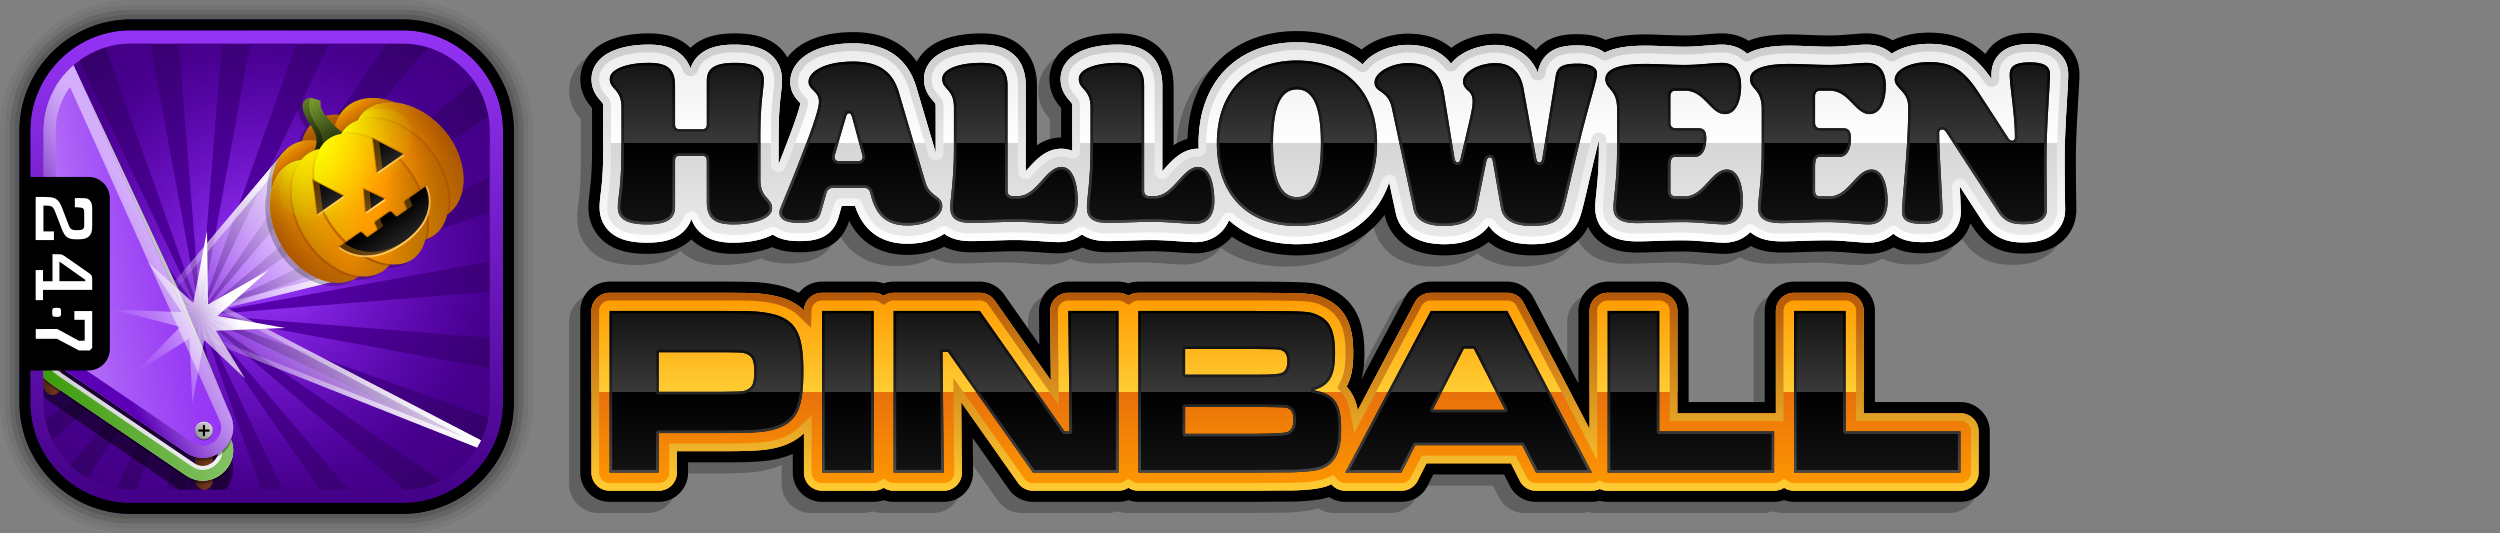 <svg xmlns="http://www.w3.org/2000/svg" width="750" height="160" xmlns:xlink="http://www.w3.org/1999/xlink" viewBox="0 0 750 160"><rect x="0" y="0" width="750" height="160" fill="#808080" stroke="none"/><defs><linearGradient id="F" x1="445.593" y1="-180.129" x2="445.593" y2="-204.439" gradientTransform="rotate(-35 657.547 470.415)" gradientUnits="userSpaceOnUse"><stop offset="0" stop-color="#ff0" stop-opacity="0"/><stop offset="1" stop-color="#ff0" stop-opacity=".7"/></linearGradient><linearGradient id="j" x1="-266.722" y1="619.24" x2="-266.722" y2="761.054" gradientTransform="translate(346.722 -610.147)" gradientUnits="userSpaceOnUse"><stop offset="0" stop-color="#9433f5"/><stop offset="1" stop-color="#430086"/></linearGradient><linearGradient id="a" x1="88.669" y1="26.361" x2="120.694" y2="-19.375" gradientTransform="rotate(20 -183.187 26.105)" gradientUnits="userSpaceOnUse"><stop offset="0" stop-color="#fff" stop-opacity="0"/><stop offset=".9" stop-color="#fff" stop-opacity=".9"/></linearGradient><linearGradient id="l" x1="88.669" y1="26.361" x2="120.694" y2="-19.375" xlink:href="#a"/><linearGradient id="b" data-name="New Gradient Swatch 8" x1="-288.171" y1="750.04" x2="-282.905" y2="750.04" gradientTransform="translate(346.722 -610.147)" gradientUnits="userSpaceOnUse"><stop offset=".1" stop-color="#a35129"/><stop offset=".6" stop-color="#d96c36"/></linearGradient><linearGradient id="m" data-name="New Gradient Swatch 8" x1="-333.628" y1="721.625" x2="-328.363" y2="721.625" xlink:href="#b"/><linearGradient id="n" x1="-342.74" y1="710.934" x2="-294.017" y2="682.803" gradientTransform="translate(346.722 -610.147)" gradientUnits="userSpaceOnUse"><stop offset="0" stop-color="#666"/><stop offset="1" stop-color="#ccc"/></linearGradient><linearGradient id="o" x1="-340.11" y1="713.52" x2="-295.135" y2="687.554" gradientTransform="translate(346.722 -610.147)" gradientUnits="userSpaceOnUse"><stop offset="0" stop-color="#ccc"/><stop offset=".272" stop-color="#ddd"/><stop offset=".723" stop-color="#f6f6f6"/><stop offset="1" stop-color="#fff"/></linearGradient><linearGradient id="p" data-name="New Gradient Swatch 7" x1="-339.269" y1="693.59" x2="-276.761" y2="693.59" gradientTransform="translate(346.722 -610.147)" gradientUnits="userSpaceOnUse"><stop offset="0" stop-color="#390"/><stop offset="1" stop-color="#85c266"/></linearGradient><linearGradient id="q" x1="-337.539" y1="694.38" x2="-285.999" y2="685.292" gradientTransform="translate(346.722 -610.147)" gradientUnits="userSpaceOnUse"><stop offset="0" stop-color="#bf85f9"/><stop offset=".085" stop-color="#ba7bf8"/><stop offset=".485" stop-color="#a554f6"/><stop offset=".804" stop-color="#983bf5"/><stop offset="1" stop-color="#9433f5"/></linearGradient><linearGradient id="r" x1="-338.342" y1="708.396" x2="-294.03" y2="682.813" gradientTransform="translate(346.722 -610.147)" gradientUnits="userSpaceOnUse"><stop offset=".3" stop-color="#5b00b6"/><stop offset=".421" stop-color="#7a2dc8"/><stop offset=".582" stop-color="#a063dd"/><stop offset=".722" stop-color="#bc8bed"/><stop offset=".832" stop-color="#cda4f7"/><stop offset=".9" stop-color="#d4adfb"/></linearGradient><linearGradient id="s" x1="-287.4" y1="741.185" x2="-283.677" y2="737.461" gradientTransform="translate(346.722 -610.147)" gradientUnits="userSpaceOnUse"><stop offset="0" stop-color="#999"/><stop offset="1" stop-color="#ccc"/></linearGradient><linearGradient id="t" x1="-274.723" y1="310.256" x2="-234.297" y2="280.498" gradientTransform="rotate(6.358 1701.703 3025.277)" gradientUnits="userSpaceOnUse"><stop offset="0" stop-color="#fff" stop-opacity="0"/><stop offset=".059" stop-color="#fff" stop-opacity=".035"/><stop offset=".157" stop-color="#fff" stop-opacity=".131"/><stop offset=".279" stop-color="#fff" stop-opacity=".287"/><stop offset=".422" stop-color="#fff" stop-opacity=".504"/><stop offset=".581" stop-color="#fff" stop-opacity=".776"/><stop offset=".7" stop-color="#fff" stop-opacity=".999"/></linearGradient><linearGradient id="u" x1="445.593" y1="-201.212" x2="445.593" y2="-208.099" gradientTransform="rotate(-35 657.547 470.415)" gradientUnits="userSpaceOnUse"><stop offset=".2" stop-color="#804d00"/><stop offset=".7" stop-color="#bf7300"/><stop offset=".77" stop-color="#c77800"/><stop offset=".885" stop-color="#e08600"/><stop offset="1" stop-color="#f90"/></linearGradient><linearGradient id="v" x1="445.593" y1="-201.212" x2="445.593" y2="-208.099" gradientTransform="rotate(-35 657.547 470.415)" gradientUnits="userSpaceOnUse"><stop offset="0" stop-color="#ab5501"/><stop offset="1" stop-color="#ab5501" stop-opacity=".5"/></linearGradient><linearGradient id="c" x1="457.708" y1="-198.879" x2="457.708" y2="-206.217" gradientTransform="rotate(-35 657.547 470.415)" gradientUnits="userSpaceOnUse"><stop offset=".1" stop-color="#bf7300"/><stop offset=".6" stop-color="#f90"/><stop offset=".711" stop-color="#ffa100"/><stop offset=".891" stop-color="#ffba00"/><stop offset="1" stop-color="#fc0"/></linearGradient><linearGradient id="d" x1="457.708" y1="-198.879" x2="457.708" y2="-206.217" gradientTransform="rotate(-35 657.547 470.415)" gradientUnits="userSpaceOnUse"><stop offset="0" stop-color="#ab5501"/><stop offset="1" stop-color="#ab5501" stop-opacity=".5"/></linearGradient><linearGradient id="w" x1="433.478" y1="-198.879" x2="433.478" y2="-206.217" xlink:href="#c"/><linearGradient id="x" x1="433.478" y1="-198.879" x2="433.478" y2="-206.217" xlink:href="#d"/><linearGradient id="e" x1="473.76" y1="-169.86" x2="448.954" y2="-194.666" gradientTransform="rotate(-35 657.547 470.415)" gradientUnits="userSpaceOnUse"><stop offset="0" stop-color="#bf7300"/><stop offset=".094" stop-color="#c77800"/><stop offset=".247" stop-color="#e08600"/><stop offset=".4" stop-color="#f90"/><stop offset=".511" stop-color="#ffa100"/><stop offset=".691" stop-color="#ffba00"/><stop offset=".8" stop-color="#fc0"/><stop offset="1" stop-color="#ff0"/></linearGradient><linearGradient id="y" x1="444.044" y1="-200.245" x2="444.044" y2="-215.031" gradientTransform="rotate(-35 657.547 470.415)" gradientUnits="userSpaceOnUse"><stop offset="0"/><stop offset="1" stop-opacity="0"/></linearGradient><linearGradient id="z" x1="445.016" y1="-200.245" x2="445.016" y2="-215.031" gradientTransform="rotate(-35 657.547 470.415)" gradientUnits="userSpaceOnUse"><stop offset=".1"/><stop offset="1" stop-opacity="0"/></linearGradient><linearGradient id="A" x1="466.993" y1="-167.65" x2="441.358" y2="-193.285" xlink:href="#e"/><linearGradient id="B" x1="426.192" y1="-162.807" x2="433.068" y2="-201.803" xlink:href="#e"/><linearGradient id="C" x1="449.202" y1="-168.276" x2="424.819" y2="-192.659" xlink:href="#e"/><linearGradient id="D" x1="458.557" y1="-166.452" x2="432.629" y2="-192.38" xlink:href="#e"/><linearGradient id="E" x1="445.593" y1="-159.862" x2="445.593" y2="-201.053" gradientTransform="rotate(-35 657.547 470.415)" gradientUnits="userSpaceOnUse"><stop offset="0" stop-color="#ab5501"/><stop offset="1" stop-color="#ab5501" stop-opacity=".3"/></linearGradient><linearGradient id="G" x1="415.602" y1="-179.722" x2="475.584" y2="-179.722" gradientTransform="rotate(-35 657.547 470.415)" gradientUnits="userSpaceOnUse"><stop offset="0" stop-color="#ab5501"/><stop offset=".034" stop-color="#ab5501" stop-opacity=".872"/><stop offset=".113" stop-color="#ab5501" stop-opacity=".608"/><stop offset=".193" stop-color="#ab5501" stop-opacity=".389"/><stop offset=".271" stop-color="#ab5501" stop-opacity=".218"/><stop offset=".349" stop-color="#ab5501" stop-opacity=".097"/><stop offset=".426" stop-color="#ab5501" stop-opacity=".024"/><stop offset=".5" stop-color="#ab5501" stop-opacity="0"/><stop offset=".574" stop-color="#ab5501" stop-opacity=".024"/><stop offset=".651" stop-color="#ab5501" stop-opacity=".097"/><stop offset=".729" stop-color="#ab5501" stop-opacity=".218"/><stop offset=".807" stop-color="#ab5501" stop-opacity=".389"/><stop offset=".887" stop-color="#ab5501" stop-opacity=".608"/><stop offset=".966" stop-color="#ab5501" stop-opacity=".872"/><stop offset="1" stop-color="#ab5501"/></linearGradient><linearGradient id="f" x1="445.466" y1="-163.194" x2="445.466" y2="-173.004" gradientTransform="rotate(-35 657.547 470.415)" gradientUnits="userSpaceOnUse"><stop offset="0" stop-opacity=".3"/><stop offset=".9"/></linearGradient><linearGradient id="H" x1="445.593" y1="-177.01" x2="445.593" y2="-182.975" xlink:href="#f"/><linearGradient id="I" x1="456.525" y1="-184.819" x2="456.525" y2="-193.806" xlink:href="#f"/><linearGradient id="J" x1="434.661" y1="-184.819" x2="434.661" y2="-193.806" xlink:href="#f"/><linearGradient id="K" x1="429.188" y1="-173.72" x2="461.731" y2="-173.72" gradientTransform="rotate(-35 657.547 470.415)" gradientUnits="userSpaceOnUse"><stop offset="0" stop-color="#fc6" stop-opacity=".6"/><stop offset=".1" stop-color="#fc6" stop-opacity=".741"/><stop offset=".202" stop-color="#fc6" stop-opacity=".854"/><stop offset=".304" stop-color="#fc6" stop-opacity=".935"/><stop offset=".404" stop-color="#fc6" stop-opacity=".984"/><stop offset=".5" stop-color="#fc6"/><stop offset=".596" stop-color="#fc6" stop-opacity=".984"/><stop offset=".696" stop-color="#fc6" stop-opacity=".935"/><stop offset=".798" stop-color="#fc6" stop-opacity=".854"/><stop offset=".9" stop-color="#fc6" stop-opacity=".741"/><stop offset="1" stop-color="#fc6" stop-opacity=".6"/></linearGradient><linearGradient id="L" data-name="New Gradient Swatch 1" x1="385.505" y1="87.844" x2="385.505" y2="147.211" gradientUnits="userSpaceOnUse"><stop offset="0" stop-color="#f90"/><stop offset=".5" stop-color="#fc3"/><stop offset=".5" stop-color="#e8710c"/><stop offset="1" stop-color="#f90"/></linearGradient><linearGradient id="M" data-name="New Gradient Swatch 2" x1="385.505" y1="147.211" x2="385.505" y2="87.844" gradientUnits="userSpaceOnUse"><stop offset="0" stop-color="#fc3"/><stop offset="1" stop-color="#b55809"/></linearGradient><linearGradient id="g" data-name="New Gradient Swatch 6" x1="385.505" y1="141.769" x2="385.505" y2="93.286" gradientUnits="userSpaceOnUse"><stop offset="0" stop-color="#131313"/><stop offset=".5"/><stop offset=".5" stop-color="#393939"/><stop offset="1" stop-color="#131313"/></linearGradient><linearGradient id="h" x1="385.505" y1="141.769" x2="385.505" y2="93.286" gradientUnits="userSpaceOnUse"><stop offset="0" stop-color="#484848"/><stop offset="1"/></linearGradient><linearGradient id="N" data-name="New Gradient Swatch 4" x1="398.963" y1="12.692" x2="398.963" y2="73.264" gradientUnits="userSpaceOnUse"><stop offset="0" stop-color="#ebebeb"/><stop offset=".5" stop-color="#fff"/><stop offset=".5" stop-color="#d6d6d6"/><stop offset="1" stop-color="#ebebeb"/></linearGradient><linearGradient id="O" x1="398.963" y1="73.264" x2="398.963" y2="12.692" gradientUnits="userSpaceOnUse"><stop offset="0" stop-color="#fff"/><stop offset="1" stop-color="#ccc"/></linearGradient><linearGradient id="P" data-name="New Gradient Swatch 6" x1="398.964" y1="67.8" x2="398.964" y2="18.154" xlink:href="#g"/><linearGradient id="Q" x1="398.964" y1="67.8" x2="398.964" y2="18.154" xlink:href="#h"/><radialGradient id="i" cx="82.561" cy="-13.265" fx="82.561" fy="-13.265" r="85.653" gradientTransform="rotate(20 -183.187 26.105)" gradientUnits="userSpaceOnUse"><stop offset="0" stop-color="#5b00b6"/><stop offset="1" stop-color="#306"/></radialGradient><radialGradient id="k" cx="1680.695" cy="2126.269" fx="1680.695" fy="2126.269" r="138.497" gradientTransform="matrix(.483 0 0 .483 -731.923 -947.174)" gradientUnits="userSpaceOnUse"><stop offset=".1" stop-color="#9433f5"/><stop offset="1" stop-color="#5b00b6" stop-opacity=".35"/></radialGradient></defs><path d="M120.718 0H39.282C17.622 0 0 17.622 0 39.282v81.436C0 142.378 17.622 160 39.282 160h81.436c21.66 0 39.282-17.622 39.282-39.282V39.282C160 17.622 142.378 0 120.718 0Zm37.827 120.718c0 20.858-16.969 37.827-37.827 37.827H39.282c-20.858 0-37.827-16.969-37.827-37.827V39.282c0-20.858 16.969-37.827 37.827-37.827h81.436c20.858 0 37.827 16.969 37.827 37.827v81.436Z" opacity=".05"/><path d="M120.718 1.455H39.282c-20.858 0-37.827 16.969-37.827 37.827v81.436c0 20.858 16.969 37.827 37.827 37.827h81.436c20.858 0 37.827-16.969 37.827-37.827V39.282c0-20.858-16.969-37.827-37.827-37.827Zm36.372 119.263c0 20.056-16.317 36.372-36.372 36.372H39.282c-20.056 0-36.372-16.316-36.372-36.372V39.282C2.91 19.226 19.227 2.91 39.282 2.91h81.436c20.056 0 36.372 16.316 36.372 36.372v81.436Z" opacity=".1"/><path d="M120.718 2.91H39.282C19.226 2.91 2.91 19.226 2.91 39.282v81.436c0 20.056 16.317 36.372 36.372 36.372h81.436c20.056 0 36.372-16.316 36.372-36.372V39.282c0-20.056-16.317-36.372-36.372-36.372Zm34.917 117.808c0 19.253-15.664 34.917-34.917 34.917H39.282c-19.253 0-34.917-15.664-34.917-34.917V39.282c0-19.253 15.664-34.917 34.917-34.917h81.436c19.253 0 34.917 15.664 34.917 34.917v81.436Z" opacity=".2"/><path d="M120.718 4.365H39.282c-19.253 0-34.917 15.664-34.917 34.917v81.436c0 19.253 15.664 34.917 34.917 34.917h81.436c19.253 0 34.917-15.664 34.917-34.917V39.282c0-19.253-15.664-34.917-34.917-34.917Zm33.462 116.353c0 18.451-15.011 33.462-33.462 33.462H39.282c-18.451 0-33.462-15.011-33.462-33.462V39.282C5.82 20.831 20.831 5.82 39.282 5.82h81.436c18.451 0 33.462 15.011 33.462 33.462v81.436Z" opacity=".3"/><path d="M120.718 5.82H39.282C20.831 5.82 5.82 20.831 5.82 39.282v81.436c0 18.451 15.011 33.462 33.462 33.462h81.436c18.451 0 33.462-15.011 33.462-33.462V39.282c0-18.451-15.011-33.462-33.462-33.462Z" fill="url(#i)"/><path d="M120.718 9.093H39.282c-16.646 0-30.189 13.543-30.189 30.189v81.436c0 16.646 13.543 30.189 30.189 30.189h81.436c16.646 0 30.189-13.543 30.189-30.189V39.282c0-16.646-13.543-30.189-30.189-30.189Zm26.188 111.625c0 14.404-11.785 26.188-26.188 26.188H39.282a25.999 25.999 0 0 1-14.616-4.488 26.563 26.563 0 0 1-5.574-5.067 26.3 26.3 0 0 1-3.933-6.465 25.942 25.942 0 0 1-2.066-10.168V39.282c0-.9.046-1.79.136-2.668.808-7.897 5.164-14.785 11.436-19.032a26.157 26.157 0 0 1 9.355-3.953 26.007 26.007 0 0 1 5.261-.535h81.436c14.403 0 26.188 11.784 26.188 26.188v81.436Z" fill="url(#j)"/><path d="m58.678 94.844-45.053 31.12a26.082 26.082 0 0 1-.532-5.246v-4.262l45.584-21.612Zm45.915 52.062h16.125c.23 0 .459-.003.687-.009L60.781 95.365l43.812 51.541Zm-35.084 0h8.91L60.132 95.648l9.377 51.258Zm15.316 0h11.126l-35.477-51.36 24.351 51.36Zm-29.203 0h8.308l-4.153-51.255-4.155 51.255Zm-14.507 0h8.924l9.391-51.337-18.315 51.337ZM146.906 78.43V63.545L61.277 94.091l85.629-15.661ZM26.043 143.285a26 26 0 0 0 8.836 3.244l24.243-51.132-33.078 47.889Zm120.863-90.178V39.282c0-1.526-.134-3.022-.387-4.478l-85.341 58.95 85.729-40.647Zm-14.734 91.143a26.475 26.475 0 0 0 11.044-10.175L61.024 95.107l71.148 49.143Zm14.734-42.861V87.507l-85.625 6.941 85.625 6.941Zm-.393 23.842c.258-1.467.393-2.975.393-4.513v-10.246L61.197 94.793l85.315 30.438Zm-130.891 6.675a26.339 26.339 0 0 0 3.471 5.445 26.48 26.48 0 0 0 2.035 2.188L58.861 95.15l-43.239 36.756ZM45.115 13.094h-5.834c-1.8 0-3.56.184-5.261.535-.807.166-1.6.374-2.378.614L59.721 92.95 45.115 13.094Zm21.434 0H53.605l6.471 79.85 6.473-79.85Zm22.391 0H75.045L60.424 93.029 88.94 13.094Zm27.129 0H98.716L60.738 93.201l55.331-80.107Zm-92.2 5.053a26.448 26.448 0 0 0-8.686 10.918L59.38 93.052 23.869 18.147Zm-10.775 84.677v7.907l45.487-16.227-45.487 8.32Zm129.134-78.431c-3.329-4.786-8.21-8.422-13.898-10.162L60.993 93.445l81.235-69.052ZM13.094 90.462v7.372l45.478-3.686-45.478-3.686Zm.002-51.32-.002.14v14.865l45.981 39.086-45.979-54.091Zm-.002 38.406v7.921l45.565 8.336-45.565-16.257Zm0-15.648v9.907L58.83 93.491 13.094 61.9Z" fill="url(#k)"/><path d="m67.947 92.346 45.658-11.213L85.05 45.732 52.406 84.445l.841 1.797 31.772-37.654 25.192 31.21-46.504 11.973 75.834 39.505-80.882-32.041.78 1.883 83.675 33.131c.421-.692.81-1.406 1.167-2.138L67.948 92.346Z" fill="url(#a)"/><path d="m67.947 92.346 45.658-11.213L85.05 45.732 52.406 84.445l1.127 2.409 3.729 9.005 2.177 5.258 83.675 33.131c.421-.692.81-1.406 1.167-2.138L67.948 92.345Z" fill="url(#l)"/><rect x="58.551" y="132.879" width="5.266" height="14.027" rx="2.633" ry="2.633" fill="url(#b)"/><rect x="13.094" y="104.464" width="5.266" height="14.027" rx="2.633" ry="2.633" fill="url(#m)"/><path d="M69.121 136.963 22.055 32.061c-4.853 4.256-8.135 10.265-8.826 17.013-.09.878-.136 1.767-.136 2.668v67.132a19.13 19.13 0 0 0 2.741 2.258l37.997 25.774h13.621c2.335-2.455 3.364-6.165 1.669-9.943Z" fill-opacity=".5"/><path d="m15.835 116.392 39.901 27.066c1.655 1.123 3.404 1.617 5.089 1.617 6.026 0 11.225-6.326 8.297-12.851L21.842 26.845c-.754-1.682-1.91-2.856-3.244-3.576a26.381 26.381 0 0 0-1.833 2.686c.78.336 1.585.984 2.135 2.209l47.279 105.379c1.143 2.547.268 4.541-.355 5.503-1.12 1.73-3.036 2.804-5 2.804-1.138 0-2.241-.357-3.279-1.061l-39.901-27.066a15.892 15.892 0 0 1-4.551-4.727v5.137a19.13 19.13 0 0 0 2.741 2.258Z" fill-opacity=".35"/><path d="m15.835 108.672 39.901 27.066c7.574 5.137 17.132-2.885 13.385-11.234L53.532 86.856 22.068 19.59c-4.86 4.256-8.147 10.27-8.838 17.024-.09.878-.136 1.767-.136 2.668v67.132a19.13 19.13 0 0 0 2.741 2.258Z" fill="url(#n)"/><path d="m15.835 115.523 39.901 27.066c1.655 1.123 3.404 1.617 5.089 1.617 6.026 0 11.225-6.326 8.297-12.851L21.842 25.976c-.664-1.48-1.639-2.565-2.772-3.296a26.354 26.354 0 0 0-2.525 3.649c.473.272.922.725 1.252 1.462L65.076 133.17c.863 1.923.331 3.428-.267 4.351-.886 1.368-2.45 2.252-3.986 2.252-.892 0-1.766-.287-2.6-.852l-39.901-27.066a14.657 14.657 0 0 1-5.229-6.324v7.735a19.13 19.13 0 0 0 2.741 2.258Z" fill="url(#o)"/><path d="m15.835 115.523 39.901 27.066c1.655 1.123 3.404 1.617 5.089 1.617 6.026 0 11.225-6.326 8.297-12.851L21.842 25.976c-.664-1.48-1.639-2.565-2.772-3.296a26.36 26.36 0 0 0-1.897 2.613c.644.374 1.273.991 1.727 2.003l47.279 105.379c1.143 2.547.268 4.541-.355 5.503-1.12 1.73-3.036 2.804-5 2.804-1.138 0-2.241-.357-3.279-1.061l-39.901-27.066a15.892 15.892 0 0 1-4.551-4.727v5.137a19.13 19.13 0 0 0 2.741 2.258Z" fill="url(#p)"/><path d="m15.835 109.541 39.901 27.066c7.574 5.137 17.132-2.885 13.385-11.234L22.055 20.47c-4.853 4.256-8.135 10.265-8.826 17.013-.09.878-.136 1.767-.136 2.668v67.132a19.13 19.13 0 0 0 2.741 2.258Z" fill-opacity=".35"/><path data-name="inner" d="m15.835 108.672 39.901 27.066c7.574 5.137 17.132-2.885 13.385-11.234L22.055 19.601c-4.853 4.256-8.135 10.265-8.826 17.013-.09.878-.136 1.767-.136 2.668v67.132a19.13 19.13 0 0 0 2.741 2.258Z" fill="url(#q)"/><path d="m20.999 26.106 44.813 99.882c1.065 2.373.253 4.226-.325 5.12-1.046 1.616-2.833 2.62-4.662 2.62-1.056 0-2.083-.333-3.052-.991l-39.901-27.066c-.396-.268-.78-.556-1.15-.861V39.282A22.371 22.371 0 0 1 21 26.106m1.055-6.505c-4.853 4.256-8.135 10.265-8.826 17.013-.09.878-.136 1.767-.136 2.668v67.132a19.13 19.13 0 0 0 2.741 2.258l39.901 27.066c1.654 1.122 3.404 1.617 5.089 1.617 6.027 0 11.225-6.325 8.297-12.851L22.055 19.601Z" fill="url(#r)"/><path d="M63.817 129.465a2.633 2.633 0 1 1-5.266 0 2.633 2.633 0 0 1 5.266 0Z" fill-opacity=".5"/><circle cx="61.184" cy="129.176" r="2.633" fill="url(#s)"/><path d="M61.184 126.796a2.63 2.63 0 0 1 2.626 2.506c.002-.042.006-.084.006-.127a2.633 2.633 0 0 0-5.266 0c0 .043.004.084.006.127a2.63 2.63 0 0 1 2.626-2.506Z" fill="#e1e1e1"/><path d="M61.184 131.555a2.63 2.63 0 0 1-2.626-2.506c-.002.042-.006.084-.006.127a2.633 2.633 0 0 0 5.266 0c0-.043-.004-.084-.006-.127a2.63 2.63 0 0 1-2.626 2.506Z" fill="#777"/><path d="M62.591 128.848h-1.079v-1.079a.302.302 0 0 0-.302-.302h-.052a.302.302 0 0 0-.302.302v1.079h-1.079a.302.302 0 0 0-.302.302v.052c0 .167.135.302.302.302h1.079v1.079c0 .167.135.302.302.302h.052a.302.302 0 0 0 .302-.302v-1.079h1.079a.302.302 0 0 0 .302-.302v-.052a.302.302 0 0 0-.302-.302Z"/><path d="M154.18 120.718V39.282c0-18.451-15.011-33.462-33.462-33.462H39.282C20.831 5.82 5.82 20.831 5.82 39.282v81.436c0 18.451 15.011 33.462 33.462 33.462h81.436c18.451 0 33.462-15.011 33.462-33.462Zm-33.462 30.189H39.282c-16.646 0-30.189-13.543-30.189-30.189v-9.568h17.418a6.436 6.436 0 0 0 6.434-6.434V59.508a6.434 6.434 0 0 0-6.434-6.435H9.093V39.282c0-16.646 13.543-30.189 30.189-30.189h81.436c16.646 0 30.189 13.543 30.189 30.189v81.436c0 16.646-13.543 30.189-30.189 30.189Z"/><path d="M19.981 71.051c-.605-.452-1.039-1.325-1.551-2.625l-1.961-5.094c-.146-.374-.41-.874-.65-1.123-.342-.348-.799-.526-2.088-.526h-.701v7.744h3.148v2.595h-5.474V59.089h2.664c2.423 0 3.223.273 4.019 1.098.466.474.8 1.048 1.262 2.247l1.988 5.169c.293.772.532.973.77 1.122.319.2.583.326 1.751.326 1.11 0 1.571-.147 1.811-.402.147-.144.293-.448.293-1.096v-3.845c0-.749-.146-.973-.315-1.147-.167-.177-.505-.351-2.493-.399v-2.751c2.834.054 3.689-.108 4.394.616.508.523.811 1.132.811 2.582v5.294c0 1.526-.314 2.325-.844 2.873-.707.725-1.575 1.024-3.537 1.024-1.844 0-2.499-.149-3.297-.747Zm7.678 12.445v3.472h-14.75v3.07h-2.206v-9.013h2.206v3.345h2.837v-8.107l2.006.015c.631 0 1.038.149 1.649.574l7.244 5.046c.725.499 1.014.874 1.014 1.598Zm-2.083.447-7.75-5.467v5.893h7.75v-.427Zm-9.734 8.651c-.137.147-.17.303-.17.625v.958c0 .321.033.478.17.625.161.186.375.264 1.147.264.77 0 .981-.078 1.147-.264.131-.147.167-.303.167-.625v-.958c0-.321-.036-.478-.167-.625-.167-.186-.377-.264-1.147-.264-.772 0-.987.078-1.147.264Zm-5.111 9.05 6.333-.006 6.614 3.496h3.231l.748-.769V93.311h-5.35v2.622h3.1v6.269l-1.729.033-6.484-3.529-6.464.006v2.932Z" fill="#fff"/><path fill="url(#t)" d="m34.293 92.928 20.235.702L44.3 78.602l13.697 12.244 4.106-21.645.318 22.126 18.083-10.186-15.291 13.65 20.297 3.6-20.78.828 8.767 14.337-12.238-11.55-3.549 18.94-.875-19.421-16.477 10.476L54.049 98.06l-19.756-5.132z"/><path d="M131.952 40.16a26.349 26.349 0 0 0-1.372-1.502 26.205 26.205 0 0 0-2.955-2.584 24.296 24.296 0 0 0-3.957-2.419 22.044 22.044 0 0 0-1.623-.708 19.79 19.79 0 0 0-3.242-.96 16.324 16.324 0 0 0-1.636-.251c-5.355-2.101-10.891-1.788-14.525 1.26a10.433 10.433 0 0 0-2.253 2.662c.046-.077.088-.158.136-.234-1.464-.12-2.867-.002-4.169.35-.069-.087-.14-.172-.208-.26l-.026-.035a8.997 8.997 0 0 1-.708-1.077l-.012-.021a5.93 5.93 0 0 1-.266-.551l-.022-.05a4.895 4.895 0 0 1-.19-.554l-.018-.064a4.03 4.03 0 0 1-.113-.635 3.664 3.664 0 0 1 .014-.85.588.588 0 0 0-.125-.452l-.001-.007c-.017-.021-.04-.036-.06-.055-.025-.024-.047-.051-.077-.07a.652.652 0 0 0-.192-.09l-.169-.046-.37-.101-.437-.119-.194-.053-.197-.054-.502-.137-.151-.041-.336-.092-.266-.072-.275.041a2.44 2.44 0 0 0-2.068 2.609c.027.333.081.666.157.994.191.822.523 1.622.916 2.355.079.146.16.29.243.431.354.601.741 1.193 1.115 1.792-1.183 1.294-2.038 2.925-2.548 4.79.088-.019.178-.031.266-.048a10.45 10.45 0 0 0-3.272 1.206c-4.107 2.373-6.294 7.468-6.152 13.218l.008-.027c-.457 1.815-.631 3.814-.5 5.903a22.643 22.643 0 0 0 .33 2.692c.495 2.724 1.491 5.526 3.023 8.206 5.491 9.501 15.854 13.732 22.381 10 .12-.069.234-.144.351-.218l.007.001c.03-.019.057-.04.087-.059.128-.083.254-.17.377-.259.044-.031.091-.06.134-.092.037.004.074.005.111.01.205.023.409.04.612.053.075.005.151.012.226.016.259.012.515.017.77.014h.051c.276-.005.549-.02.82-.044.058-.005.115-.014.174-.02.205-.021.409-.047.61-.079.087-.014.172-.031.257-.048.171-.032.341-.067.509-.108.093-.022.185-.047.277-.072a10.926 10.926 0 0 0 .745-.233c.165-.06.327-.126.489-.195.075-.032.151-.061.224-.095.232-.106.46-.22.683-.346.245-.138.479-.291.708-.45.065-.045.127-.092.19-.139.172-.127.339-.259.501-.398.054-.046.109-.091.162-.139a9.15 9.15 0 0 0 .847-.869h.004l.068-.084c.073-.087.145-.174.215-.264.022-.028.046-.055.068-.084l.04.003-.009-.001c.283.028.563.045.84.054.088.003.175.002.263.004a12.076 12.076 0 0 0 .89-.02c.199-.012.395-.03.589-.053.083-.009.166-.017.247-.028.272-.038.541-.083.805-.141.004 0 .008-.002.011-.003.258-.057.511-.127.76-.205.079-.025.156-.053.234-.08a9.973 9.973 0 0 0 .77-.302 8.3 8.3 0 0 0 .492-.242c.073-.038.146-.075.217-.115.227-.129.451-.266.666-.417.215-.151.42-.314.62-.483.062-.053.122-.11.182-.165a8.879 8.879 0 0 0 .585-.58c.124-.136.243-.276.359-.42.052-.064.105-.126.154-.192.158-.207.309-.42.451-.642l.008-.011c.145-.227.279-.465.407-.707.039-.073.074-.15.112-.224a12.505 12.505 0 0 0 .362-.8c.075-.184.145-.373.211-.564.029-.083.059-.165.087-.25a13.48 13.48 0 0 0 .234-.798l.011-.038.102-.035c.108-.035.215-.073.322-.112l.102-.035v-.004c.381-.143.75-.308 1.106-.499.063-.034.124-.07.186-.105a8.94 8.94 0 0 0 .545-.335c.065-.043.131-.086.196-.131.228-.16.451-.328.665-.511a8.91 8.91 0 0 0 .558-.524c.057-.058.11-.119.166-.179.119-.128.237-.257.349-.392.061-.073.118-.147.177-.222a8.938 8.938 0 0 0 .459-.635c.095-.144.186-.291.275-.44.045-.076.091-.15.134-.227.099-.178.193-.36.283-.545.026-.053.054-.103.079-.157.115-.246.223-.498.322-.755l.017-.048c.09-.238.173-.481.25-.728.022-.072.042-.146.063-.218.057-.195.111-.393.16-.593l.029-.108c.045-.03.087-.064.132-.094.126-.086.25-.174.372-.266l.086-.061.001-.007c.109-.084.219-.165.325-.255 5.739-4.857 5.308-16.042-1.742-24.451Z" fill-opacity=".25"/><path d="m97.371 42.748-.002.002a8.605 8.605 0 0 1 1.236-1.056 8.671 8.671 0 0 1 1.416-.801l-.003.001c.105-2.394.737-4.608 1.899-6.445-2.679-.22-5.167.327-7.172 1.731-2.005 1.404-3.369 3.554-4.079 6.147 2.124-.464 4.42-.3 6.706.42Z" fill="url(#u)"/><path d="m97.371 42.748-.002.002a8.605 8.605 0 0 1 1.236-1.056 8.671 8.671 0 0 1 1.416-.801l-.003.001c.105-2.394.737-4.608 1.899-6.445-2.679-.22-5.167.327-7.172 1.731-2.005 1.404-3.369 3.554-4.079 6.147 2.124-.464 4.42-.3 6.706.42Z" fill="url(#v)"/><path d="M102.353 40.192a9.36 9.36 0 0 1 1.977-2.368 9.28 9.28 0 0 1 3.008-1.712 9.749 9.749 0 0 1 2.368-3.002c2.304-1.954 5.452-2.703 8.853-2.348-5.355-2.101-10.891-1.788-14.525 1.26-2.527 2.117-3.858 5.294-4.015 8.874a9.539 9.539 0 0 1 2.335-.703Z" fill="url(#c)"/><path d="M102.353 40.192a9.36 9.36 0 0 1 1.977-2.368 9.28 9.28 0 0 1 3.008-1.712 9.749 9.749 0 0 1 2.368-3.002c2.304-1.954 5.452-2.703 8.853-2.348-5.355-2.101-10.891-1.788-14.525 1.26-2.527 2.117-3.858 5.294-4.015 8.874a9.539 9.539 0 0 1 2.335-.703Z" fill="url(#d)" opacity=".6"/><path d="M86.743 49.189a9.72 9.72 0 0 1 3.631-1.198 9.292 9.292 0 0 1 2.638-2.241 9.379 9.379 0 0 1 2.901-1.048 9.553 9.553 0 0 1 1.459-1.954c-3.417-1.076-6.858-.912-9.712.738-4.107 2.373-6.294 7.468-6.152 13.218.83-3.317 2.611-6.018 5.235-7.516Z" fill="url(#w)"/><path d="M86.743 49.189a9.72 9.72 0 0 1 3.631-1.198 9.292 9.292 0 0 1 2.638-2.241 9.379 9.379 0 0 1 2.901-1.048 9.553 9.553 0 0 1 1.459-1.954c-3.417-1.076-6.858-.912-9.712.738-4.107 2.373-6.294 7.468-6.152 13.218.83-3.317 2.611-6.018 5.235-7.516Z" fill="url(#x)" opacity=".6"/><path d="M111.98 57.191c7.073 8.393 17.37 11.303 23.104 6.447 5.739-4.857 5.308-16.042-1.742-24.451-7.093-8.379-17.94-10.906-23.636-6.077-5.719 4.843-4.738 15.644 2.274 24.081Z" fill="url(#e)"/><path d="M93.839 35.974c1.151 1.952 2.665 3.8 2.86 6.138a6.251 6.251 0 0 1-.154 1.943c.286-.408.6-.789.943-1.14a8.585 8.585 0 0 1 2.648-1.854 9.505 9.505 0 0 1 2.335-.701c.115-.194.237-.383.364-.568-1.65-1.126-3.019-2.638-4.355-4.128-1.237-1.38-2.546-3.072-2.279-4.96a.605.605 0 0 0-.454-.674l-2.62-.714c-1.232 2.162-.437 4.707.714 6.659Z" fill="#85ad33"/><path d="M100.24 40.087a6.13 6.13 0 0 1 0 .929c-.035.015-.07.029-.104.045-.12.054-.239.111-.356.17a5.983 5.983 0 0 0-.009-.815c-.194-2.338-1.709-4.186-2.86-6.138-.749-1.27-1.346-2.791-1.334-4.294l.169.046a.63.63 0 0 1 .329.215c.022.234.055.468.101.7-.126 1.741 1.05 3.307 2.203 4.606.886 1.406 1.721 2.842 1.862 4.536Zm.598-1.934a29.413 29.413 0 0 1-1.151-1.165c.539.99.96 2.027 1.056 3.185.017.21.022.423.016.636.152-.055.306-.107.462-.155a5.912 5.912 0 0 0-.009-.81 6.689 6.689 0 0 0-.374-1.691Zm.669.609c.055.258.097.522.12.792.027.325.025.656-.002.987.147-.038.295-.072.445-.104.048-.398.058-.795.028-1.187a16.24 16.24 0 0 1-.59-.488Zm-6.485-3.618c-.971-1.648-1.685-3.718-1.144-5.623l-.333-.091c-.787 2.017-.035 4.273 1.008 6.043 1.151 1.952 2.665 3.8 2.86 6.138.039.476.019.962-.057 1.445.044-.047.087-.095.132-.141a8.28 8.28 0 0 1 .357-.344c.057-.432.073-.864.038-1.289-.194-2.338-1.709-4.186-2.86-6.138Zm-.713.501c-1.08-1.833-1.847-4.188-.918-6.258l-.266-.072c-1.232 2.162-.437 4.707.714 6.659s2.665 3.8 2.86 6.138a6.251 6.251 0 0 1-.154 1.943 9.13 9.13 0 0 1 .545-.702 6.15 6.15 0 0 0 .079-1.57c-.194-2.338-1.709-4.186-2.86-6.138Zm1.535-.848c-.881-1.494-1.553-3.336-1.267-5.087l-.379-.103c-.486 1.876.222 3.901 1.176 5.519 1.151 1.952 2.665 3.8 2.86 6.138.026.32.026.645 0 .97.152-.124.307-.244.468-.357.024-.316.027-.631.002-.942-.194-2.338-1.709-4.186-2.86-6.138Zm.693-.485c-.771-1.308-1.379-2.883-1.328-4.429l-.438-.119c-.202 1.688.451 3.443 1.297 4.878 1.151 1.952 2.665 3.8 2.86 6.138.026.312.025.629.001.946.152-.1.305-.196.463-.286.028-.332.033-.663.006-.989-.194-2.338-1.709-4.186-2.86-6.138Z" fill-opacity=".1"/><path d="M96.545 44.055a6.246 6.246 0 0 0 .154-1.943c-.194-2.338-1.709-4.186-2.86-6.138-1.151-1.952-1.946-4.497-.714-6.659l-.275.041a2.44 2.44 0 0 0-2.068 2.609c.107 1.332.652 2.655 1.316 3.78 1.151 1.952 2.665 3.8 2.86 6.138.096 1.17-.165 2.403-.732 3.507a9.595 9.595 0 0 1 1.804-.522c.16-.282.332-.554.515-.814Z" fill="#648226"/><path d="M96.545 44.055a6.246 6.246 0 0 0 .154-1.943c-.194-2.338-1.709-4.186-2.86-6.138-1.151-1.952-1.946-4.497-.714-6.659l-.275.041a2.44 2.44 0 0 0-2.068 2.609c.107 1.332.652 2.655 1.316 3.78 1.151 1.952 2.665 3.8 2.86 6.138.096 1.17-.165 2.403-.732 3.507a9.595 9.595 0 0 1 1.804-.522c.16-.282.332-.554.515-.814Z" fill="url(#y)" opacity=".35"/><path d="M98.48 35.664c-1.237-1.38-2.546-3.072-2.279-4.96a.605.605 0 0 0-.454-.674l-2.62-.714-.275.041a2.44 2.44 0 0 0-2.068 2.609c.107 1.332.652 2.655 1.316 3.78 1.151 1.952 2.665 3.8 2.86 6.138.096 1.17-.165 2.403-.732 3.507a9.595 9.595 0 0 1 1.804-.522c.16-.282.332-.554.515-.814.286-.408.6-.789.943-1.14a8.585 8.585 0 0 1 2.648-1.854 9.505 9.505 0 0 1 2.335-.701c.115-.194.237-.383.364-.568-1.65-1.126-3.019-2.638-4.355-4.128Z" fill="url(#z)" fill-opacity=".6"/><path d="M107.119 62.897c7.432 8.844 18.077 12.038 23.73 7.195 5.663-4.847 4.882-16.387-2.446-25.304-7.38-8.881-18.38-11.835-24.073-6.963-5.715 4.884-4.58 16.184 2.79 25.072Z" fill="url(#A)"/><path d="M108.593 59.562c5.468 9.517 4.68 20.189-1.844 23.916-6.527 3.732-16.89-.499-22.381-10-5.448-9.531-4.112-20.588 2.374-24.289 6.507-3.718 16.322.898 21.851 10.373Z" fill="url(#B)"/><path d="M115.618 56.946c5.768 10.009 5.129 21.104-1.355 24.759-6.491 3.664-17.068-1.017-22.941-10.953-5.821-9.972-4.835-21.319 1.69-25.003 6.544-3.7 16.775 1.232 22.606 11.197Z" fill="url(#C)"/><path d="M122.661 51.714c6.885 10.024 7.214 21.799 1.181 26.022-6.031 4.225-16.984-.112-24.049-10.01-6.999-9.943-7.336-21.729-1.188-26.031 6.146-4.305 17.105.042 24.055 10.019Z" fill="url(#D)"/><path d="M107.705 82.851c-.193.144-.393.28-.598.41-5.741-.691-12.228-5.085-16.373-12.098-5.042-8.638-4.976-18.306-.628-23.133.089-.014.178-.029.267-.04.039-.048.081-.094.121-.142-4.15 4.899-4.137 14.4.827 22.904 4.147 7.017 10.64 11.412 16.384 12.099Zm-7.912-15.125c-5.736-8.148-6.996-17.533-3.881-23.024a9.548 9.548 0 0 0-.392.082c-3.359 5.439-2.166 15.039 3.686 23.353 4.928 6.904 11.747 11.101 17.469 11.575a9.3 9.3 0 0 0 .351-.432l.04.003c-5.681-.552-12.401-4.733-17.273-11.558Zm23.455-16.424c-5.811-8.343-14.424-12.747-20.684-11.451.041-.064.085-.127.127-.19a9.704 9.704 0 0 0-.338.53c6.225-1.049 14.612 3.345 20.308 11.522 4.748 6.912 6.377 14.657 4.953 20.184l.011-.038c.178-.056.353-.117.526-.183 1.511-5.539-.1-13.382-4.903-20.374Zm5.155-6.514c5.175 6.297 7.084 13.902 5.766 19.534.201-.132.397-.273.59-.422 1.314-5.631-.596-13.23-5.768-19.523-6.392-7.693-15.5-10.937-21.523-8.502-.043.079-.088.157-.129.238-.059.02-.116.044-.174.065 6.023-2.224 14.947 1.037 21.24 8.61Z" fill="url(#E)"/><path d="M85.32 62.027c3.866 5.521 15.268 4.207 25.468-2.935s15.334-17.407 11.468-22.928c-2.258-3.225-7.088-4.117-12.748-2.878a9.773 9.773 0 0 0-2.17 2.826 9.28 9.28 0 0 0-3.008 1.712 9.363 9.363 0 0 0-1.977 2.368c-1.371.231-2.638.725-3.747 1.502-1.11.777-2.007 1.798-2.693 3.008a9.353 9.353 0 0 0-2.901 1.048 9.292 9.292 0 0 0-2.638 2.241 9.78 9.78 0 0 0-3.398 1.073c-3.1 4.895-3.914 9.738-1.655 12.964Z" fill="url(#F)"/><path d="M133.342 39.187c-7.093-8.379-17.94-10.906-23.636-6.077a9.749 9.749 0 0 0-2.368 3.002 9.28 9.28 0 0 0-3.008 1.712 9.363 9.363 0 0 0-1.977 2.368c-1.371.231-2.638.725-3.747 1.502-1.11.777-2.007 1.798-2.693 3.008a9.353 9.353 0 0 0-2.901 1.048 9.292 9.292 0 0 0-2.638 2.241 9.756 9.756 0 0 0-3.631 1.198c-6.486 3.701-7.822 14.758-2.374 24.289 5.491 9.501 15.854 13.732 22.381 10a9.41 9.41 0 0 0 .955-.627c2.39.286 4.65-.069 6.558-1.146a9.077 9.077 0 0 0 2.764-2.425c2.573.258 4.934-.227 6.815-1.545 1.882-1.318 3.145-3.371 3.783-5.876a9.053 9.053 0 0 0 3.224-1.768c1.664-1.424 2.771-3.427 3.319-5.77.316-.208.622-.435.916-.684 5.739-4.857 5.308-16.042-1.742-24.451Z" fill="url(#G)"/><path d="m101.919 74.001 6.003-4.204a.56.56 0 0 1 .7.047l1.201 1.111a.56.56 0 0 0 .7.047l2.549-1.785a.559.559 0 0 0 .189-.687l-.657-1.455a.559.559 0 0 1 .189-.687l2.53-1.771 1.45-1.015a.557.557 0 0 1 .71.058l1.143 1.115a.557.557 0 0 0 .71.058l2.549-1.785a.56.56 0 0 0 .195-.674l-.633-1.508a.558.558 0 0 1 .195-.674l5.981-4.188s4.859 8.573-6.674 16.648c-11.533 8.075-19.029 1.349-19.029 1.349Z" fill="#333"/><path d="m101.919 74.001 6.003-4.204a.56.56 0 0 1 .7.047l1.201 1.111a.56.56 0 0 0 .7.047l2.549-1.785a.559.559 0 0 0 .189-.687l-.657-1.455a.559.559 0 0 1 .189-.687l2.53-1.771 1.45-1.015a.557.557 0 0 1 .71.058l1.143 1.115a.557.557 0 0 0 .71.058l2.549-1.785a.56.56 0 0 0 .195-.674l-.633-1.508a.558.558 0 0 1 .195-.674l5.981-4.188s4.859 8.573-6.674 16.648c-11.533 8.075-19.029 1.349-19.029 1.349Z" fill="url(#f)"/><path d="m109.156 56.76 6.242 2.911-5.643 3.951-.6-6.862Z" fill="#333"/><path d="m109.156 56.76 6.242 2.911-5.643 3.951-.6-6.862Z" fill="url(#H)"/><path fill="#333" d="m113.152 51.712 7.801-5.462-9.055-4.631 1.254 10.093z"/><path fill="url(#I)" d="m113.152 51.712 7.801-5.462-9.055-4.631 1.254 10.093z"/><path fill="#333" d="m95.243 64.252 7.801-5.462-9.056-4.631 1.255 10.093z"/><path fill="url(#J)" d="m95.243 64.252 7.801-5.462-9.056-4.631 1.255 10.093z"/><path d="m127.888 55.379-6.452 4.518a.923.923 0 0 0-.32 1.106l.633 1.509a.2.2 0 0 1-.07.241l-2.549 1.785a.201.201 0 0 1-.255-.021l-1.143-1.115a.917.917 0 0 0-1.166-.095l-3.98 2.787a.917.917 0 0 0-.31 1.128l.657 1.456a.199.199 0 0 1-.068.246l-2.549 1.785a.202.202 0 0 1-.251-.017l-1.201-1.111a.921.921 0 0 0-1.148-.078l-6.486 4.541.206.294 6.486-4.541a.56.56 0 0 1 .7.047l1.201 1.111a.56.56 0 0 0 .7.047l2.549-1.785a.559.559 0 0 0 .189-.687l-.657-1.455a.559.559 0 0 1 .189-.687l2.53-1.771 1.45-1.015a.557.557 0 0 1 .71.058l1.143 1.115a.557.557 0 0 0 .71.058l2.549-1.785a.56.56 0 0 0 .195-.674l-.633-1.508a.558.558 0 0 1 .195-.674l6.452-4.518-.206-.294Zm-32.967 8.913.322-.04-1.255-10.093 9.056 4.631.147-.289-9.6-4.909 1.33 10.7zm17.91-12.54.321-.04-1.254-10.093 9.055 4.631.148-.289-9.601-4.909 1.331 10.7zm-3.399 11.899.323-.028-.599-6.863 6.242 2.912.137-.294-6.751-3.149.648 7.422z" fill="#985200" fill-opacity=".5"/><path d="m123.411 61.978-1.527 1.069a.56.56 0 0 0 .195-.674l-.633-1.508a.558.558 0 0 1 .195-.674l1.527-1.069a.56.56 0 0 0-.195.674l.633 1.508a.558.558 0 0 1-.195.674Zm-8.624 5.484-.657-1.455a.559.559 0 0 1 .189-.687l-1.527 1.069a.559.559 0 0 0-.189.687l.657 1.455a.559.559 0 0 1-.189.687l1.527-1.069a.559.559 0 0 0 .189-.687Zm-11.341 5.47-1.527 1.069s7.496 6.726 19.029-1.349c.26-.182.509-.365.753-.547-11.093 7.251-18.256.828-18.256.828Zm7.903-10.425-.43-4.924-1.763-.822.6 6.862 5.643-3.951-4.049 2.835Zm-14.512.629-.998-8.031-1.85-.946 1.255 10.093 7.801-5.462-6.207 4.346Zm17.909-12.54-.998-8.031-1.85-.946 1.255 10.093 7.801-5.462-6.207 4.346Z" fill="#f90" fill-opacity=".35"/><path d="m128.094 55.673.027.048c.053.094 1.298 2.332 1.061 5.62-.138 1.921-.755 3.805-1.834 5.599-1.331 2.214-3.374 4.294-6.071 6.182s-5.4 3.133-8.046 3.708c-2.135.464-4.233.493-6.236.087-3.429-.695-5.378-2.416-5.459-2.489l-.099-.089.482-.338s7.496 6.726 19.029-1.349 6.674-16.648 6.674-16.648l.472-.33Zm-25.05 3.117-7.801 5.462.335.478 7.801-5.462-.335-.478Zm18.244-12.062-7.801 5.462-.335-.478 7.801-5.462.335.478Zm-5.555 13.422-5.643 3.951-.335-.478 5.643-3.951.335.478Z" fill="url(#K)"/><path d="M588.136 120.626h-25.669v-27.34c0-4.844-3.941-8.786-8.786-8.786h-15.483c-3.28 0-6.141 1.81-7.65 4.48-2.67 1.509-4.48 4.37-4.48 7.65v23.996h-19.5v-27.34c0-4.844-3.941-8.786-8.786-8.786h-15.483c-3.28 0-6.141 1.81-7.65 4.48-2.67 1.509-4.48 4.37-4.48 7.65v12.038l-10.18-19.455a8.76 8.76 0 0 0-7.785-4.713h-22.969a8.763 8.763 0 0 0-7.649 4.472 8.773 8.773 0 0 0-3.461 3.547l-8.964 16.937c.097-1.095.146-2.263.146-3.524 0-6.22-1.031-14.974-9.937-19.192-4.445-2.157-5.857-2.164-22.928-2.241h-34.945a8.79 8.79 0 0 0-2.981.519 8.786 8.786 0 0 0-2.981-.519h-15.046a8.841 8.841 0 0 0-6.244 2.605 8.722 8.722 0 0 0-1.4 1.875 8.724 8.724 0 0 0-1.944 1.469 8.846 8.846 0 0 0-2.542 6.269l.018 1.816-7.23-10.296a8.794 8.794 0 0 0-7.19-3.737H268.08a8.77 8.77 0 0 0-2.991.523 8.77 8.77 0 0 0-2.991-.523h-15.483a8.753 8.753 0 0 0-6.941 3.375c-3.284-1.824-6.808-2.53-9.753-2.931a8.774 8.774 0 0 0-.161-.02c-2.917-.343-4.529-.424-13.674-.424h-33.218c-3.28 0-6.141 1.81-7.65 4.48-2.67 1.509-4.48 4.37-4.48 7.65v48.483c0 4.844 3.941 8.786 8.786 8.786h14.756c3.28 0 6.141-1.81 7.65-4.48a8.781 8.781 0 0 0 4.465-7.368h6.493c11.39 0 15.7-.289 20.477-2.093l.083-.032a23.03 23.03 0 0 0 1.038-.433v5.621c0 4.844 3.941 8.786 8.786 8.786h15.483a8.77 8.77 0 0 0 2.991-.523 8.77 8.77 0 0 0 2.991.523h15.047a8.841 8.841 0 0 0 6.244-2.605 8.722 8.722 0 0 0 1.4-1.875 8.724 8.724 0 0 0 1.944-1.469 8.846 8.846 0 0 0 2.542-6.269l-.021-2.091 7.46 10.584a8.796 8.796 0 0 0 7.181 3.724h25.659a8.79 8.79 0 0 0 2.981-.519 8.786 8.786 0 0 0 2.981.519h34.978c6.266-.066 9.956-.073 11.252-.073.097 0 .193-.002.29-.005 5.128-.171 8.286-.56 10.752-1.351a8.774 8.774 0 0 0 4.804 1.428h16.864a8.734 8.734 0 0 0 7.645-4.466 8.758 8.758 0 0 0 3.543-3.707l.021-.041h19.581l1.707 3.385a8.74 8.74 0 0 0 7.844 4.829h16.791c.793 0 1.589-.11 2.356-.323a8.74 8.74 0 0 0 2.37.323h49.937a8.78 8.78 0 0 0 2.98-.519 8.786 8.786 0 0 0 2.981.519h49.937c3.28 0 6.141-1.81 7.65-4.48 2.67-1.509 4.48-4.37 4.48-7.65v-12.357c0-4.844-3.941-8.786-8.786-8.786Z" fill-opacity=".25"/><path d="M553.682 87.844a5.442 5.442 0 0 1 5.442 5.442v30.684h29.012a5.441 5.441 0 0 1 5.442 5.442v12.357a5.442 5.442 0 0 1-5.442 5.442h-49.937c-1.1 0-2.124-.327-2.981-.888a5.42 5.42 0 0 1-2.98.888h-49.937a5.426 5.426 0 0 1-2.364-.539 5.441 5.441 0 0 1-2.361.539h-16.791a5.443 5.443 0 0 1-4.859-2.991l-2.634-5.223h-25.355l-2.634 5.223a5.443 5.443 0 0 1-4.859 2.991H403.58a5.442 5.442 0 0 1-4.156-1.929c-.296.138-.601.269-.912.391-2.228.872-5.199 1.282-10.597 1.462a5.508 5.508 0 0 1-.181.003c-1.303 0-5.01.007-11.283.072h-34.947c-1.1 0-2.124-.327-2.981-.888a5.412 5.412 0 0 1-2.981.888h-25.659a5.44 5.44 0 0 1-4.448-2.307l-17.07-24.22.211 21.03a5.442 5.442 0 0 1-5.441 5.496h-15.047a5.413 5.413 0 0 1-2.991-.895 5.413 5.413 0 0 1-2.991.895h-15.483a5.441 5.441 0 0 1-5.442-5.442v-11.801c-1.505 1.469-3.362 2.627-5.594 3.497l-.053.02c-4.285 1.619-8.372 1.878-19.296 1.878h-13.166v6.406a5.441 5.441 0 0 1-5.442 5.442h-14.756a5.441 5.441 0 0 1-5.442-5.442V93.284a5.441 5.441 0 0 1 5.442-5.442h33.218c8.967 0 10.523.076 13.284.401l.099.013c3.759.513 8.302 1.545 11.707 4.851a5.442 5.442 0 0 1 5.439-5.264h15.483c1.105 0 2.133.329 2.991.895a5.413 5.413 0 0 1 2.991-.895h25.877c1.773 0 3.435.864 4.454 2.315l16.845 23.989-.209-20.806a5.442 5.442 0 0 1 5.441-5.496h15.046c1.1 0 2.124.327 2.981.888a5.412 5.412 0 0 1 2.981-.888h34.928c16.681.076 17.727.08 21.499 1.913 7.124 3.365 8.038 10.411 8.038 16.177 0 4.405-.619 7.529-2.003 10.051.363.385.709.805 1.034 1.263.851 1.199 1.785 2.887 2.327 5.807l17.102-32.315a5.442 5.442 0 0 1 4.81-2.896h22.969a5.443 5.443 0 0 1 4.822 2.919l19.83 37.899V93.287a5.441 5.441 0 0 1 5.442-5.442h15.483a5.441 5.441 0 0 1 5.442 5.442v30.684h29.012c.175 0 .348.008.519.024V93.287a5.441 5.441 0 0 1 5.442-5.442h15.483m.001-3.345h-15.483c-4.844 0-8.786 3.941-8.786 8.786v27.34h-22.844v-27.34c0-4.844-3.941-8.786-8.786-8.786H482.3c-4.844 0-8.786 3.941-8.786 8.786v21.773L459.99 89.213a8.76 8.76 0 0 0-7.785-4.713h-22.969a8.766 8.766 0 0 0-7.765 4.676l-13.077 24.71c.625-2.237.916-4.817.916-7.952 0-6.219-1.03-14.973-9.934-19.191-4.446-2.158-5.857-2.165-22.93-2.242h-34.945a8.79 8.79 0 0 0-2.981.519 8.786 8.786 0 0 0-2.981-.519h-15.046a8.841 8.841 0 0 0-6.244 2.605 8.846 8.846 0 0 0-2.542 6.269l.101 10.039-10.657-15.176a8.794 8.794 0 0 0-7.19-3.737h-25.877a8.77 8.77 0 0 0-2.991.523 8.77 8.77 0 0 0-2.991-.523h-15.483a8.753 8.753 0 0 0-6.941 3.375c-3.284-1.824-6.808-2.53-9.754-2.931l-.161-.02c-2.917-.343-4.529-.424-13.674-.424h-33.218c-4.844 0-8.786 3.941-8.786 8.786v48.483c0 4.844 3.941 8.786 8.786 8.786h14.756c4.844 0 8.786-3.941 8.786-8.786v-3.062h9.822c11.39 0 15.7-.289 20.477-2.093l.069-.027a23.17 23.17 0 0 0 1.052-.439v5.621c0 4.844 3.941 8.786 8.786 8.786h15.483a8.77 8.77 0 0 0 2.991-.523 8.77 8.77 0 0 0 2.991.523h15.047a8.841 8.841 0 0 0 6.244-2.605 8.846 8.846 0 0 0 2.542-6.269l-.103-10.295 10.886 15.445a8.796 8.796 0 0 0 7.181 3.724h25.659a8.79 8.79 0 0 0 2.981-.519 8.786 8.786 0 0 0 2.981.519h34.979a1112.8 1112.8 0 0 1 11.251-.073c.097 0 .193-.002.29-.005 5.128-.171 8.286-.56 10.752-1.351a8.772 8.772 0 0 0 4.804 1.428h16.864a8.74 8.74 0 0 0 7.844-4.829l1.707-3.385h21.239l1.707 3.385a8.74 8.74 0 0 0 7.844 4.829h16.791c.793 0 1.589-.11 2.356-.323a8.74 8.74 0 0 0 2.37.323h49.937a8.78 8.78 0 0 0 2.98-.519 8.786 8.786 0 0 0 2.981.519h49.937c4.845 0 8.786-3.941 8.786-8.786v-12.357c0-4.844-3.941-8.786-8.786-8.786h-25.669v-27.34c0-4.844-3.941-8.786-8.786-8.786Z"/><path d="M588.136 123.97h-29.012V93.286a5.441 5.441 0 0 0-5.442-5.442h-15.483a5.441 5.441 0 0 0-5.442 5.442v30.708a5.568 5.568 0 0 0-.519-.024h-29.012V93.286a5.441 5.441 0 0 0-5.442-5.442h-15.483a5.441 5.441 0 0 0-5.442 5.442v35.376l-19.83-37.899a5.443 5.443 0 0 0-4.822-2.919h-22.969a5.443 5.443 0 0 0-4.81 2.896l-17.102 32.315c-.541-2.92-1.475-4.608-2.327-5.807a11.873 11.873 0 0 0-1.034-1.263c1.383-2.522 2.003-5.646 2.003-10.051 0-5.766-.915-12.812-8.038-16.177-3.772-1.832-4.818-1.837-21.499-1.912h-34.928c-1.1 0-2.124.327-2.981.888a5.412 5.412 0 0 0-2.981-.888h-15.046a5.442 5.442 0 0 0-5.441 5.496l.209 20.806-16.845-23.989a5.443 5.443 0 0 0-4.454-2.315h-25.877a5.413 5.413 0 0 0-2.991.895 5.413 5.413 0 0 0-2.991-.895h-15.483a5.442 5.442 0 0 0-5.439 5.264c-3.405-3.306-7.948-4.338-11.707-4.851l-.099-.013c-2.761-.325-4.317-.401-13.284-.401h-33.218a5.441 5.441 0 0 0-5.442 5.442v48.483a5.441 5.441 0 0 0 5.442 5.442h14.756a5.441 5.441 0 0 0 5.442-5.442v-6.406h13.166c10.924 0 15.011-.259 19.296-1.878l.053-.02c2.232-.87 4.089-2.028 5.594-3.497v11.801a5.441 5.441 0 0 0 5.442 5.442h15.483a5.413 5.413 0 0 0 2.991-.895 5.413 5.413 0 0 0 2.991.895h15.047a5.442 5.442 0 0 0 5.441-5.496l-.211-21.03 17.07 24.22a5.443 5.443 0 0 0 4.448 2.307h25.659c1.1 0 2.124-.327 2.981-.888.856.562 1.88.888 2.981.888h34.947c6.273-.065 9.98-.072 11.283-.072.061 0 .121-.001.181-.003 5.398-.18 8.369-.59 10.597-1.462.311-.122.616-.253.912-.391a5.442 5.442 0 0 0 4.156 1.929h16.864a5.443 5.443 0 0 0 4.859-2.991l2.634-5.223h25.355l2.634 5.223a5.443 5.443 0 0 0 4.859 2.991h16.791c.831 0 1.636-.19 2.361-.539a5.426 5.426 0 0 0 2.364.539h49.937a5.42 5.42 0 0 0 2.98-.888 5.42 5.42 0 0 0 2.981.888h49.937a5.441 5.441 0 0 0 5.442-5.442v-12.357a5.441 5.441 0 0 0-5.442-5.442Z" fill="url(#L)"/><path d="M553.682 90.143a3.147 3.147 0 0 1 3.143 3.143v32.983h31.311a3.147 3.147 0 0 1 3.143 3.143v12.357a3.147 3.147 0 0 1-3.143 3.143h-49.937c-.615 0-1.21-.177-1.72-.512l-1.261-.827-1.261.827a3.124 3.124 0 0 1-1.72.512H482.3c-.479 0-.938-.104-1.364-.31l-.999-.482-.999.481a3.113 3.113 0 0 1-1.364.311h-16.791a3.126 3.126 0 0 1-2.806-1.728l-2.634-5.223-.637-1.263H426.52l-.637 1.264-2.634 5.223a3.128 3.128 0 0 1-2.806 1.728h-16.864a3.136 3.136 0 0 1-2.4-1.114l-1.135-1.343-1.594.745c-.251.117-.514.23-.777.333-1.938.758-4.788 1.136-9.836 1.305l-.105.002c-1.305 0-5.02.007-11.31.073h-34.92c-.615 0-1.21-.177-1.72-.512l-1.261-.827-1.261.827a3.124 3.124 0 0 1-1.72.512h-25.659a3.147 3.147 0 0 1-2.569-1.332l-17.07-24.22-4.252-6.033.074 7.38.211 21.029a3.164 3.164 0 0 1-.909 2.243c-.586.592-1.4.932-2.234.932h-15.047a3.13 3.13 0 0 1-1.726-.515l-1.265-.834-1.265.834a3.131 3.131 0 0 1-1.726.516H246.62a3.147 3.147 0 0 1-3.143-3.143v-17.257l-3.905 3.811c-1.286 1.256-2.864 2.237-4.823 3l-.03.012c-3.946 1.491-7.879 1.729-18.483 1.729h-15.465v8.705a3.147 3.147 0 0 1-3.143 3.143h-14.756a3.147 3.147 0 0 1-3.143-3.143V93.288a3.147 3.147 0 0 1 3.143-3.143h33.218c8.845 0 10.363.073 13.014.385l.059.007c3.287.448 7.441 1.333 10.416 4.223l3.732 3.624.167-5.2a3.128 3.128 0 0 1 3.141-3.039h15.483c.617 0 1.214.178 1.726.516l1.265.834 1.265-.834a3.125 3.125 0 0 1 1.726-.515h25.877c1.023 0 1.985.5 2.572 1.337l16.845 23.989 4.255 6.059-.075-7.403-.209-20.806a3.166 3.166 0 0 1 .909-2.243 3.163 3.163 0 0 1 2.234-.932h15.046c.615 0 1.21.177 1.72.512l1.261.827 1.261-.827a3.124 3.124 0 0 1 1.72-.512h34.92c16.718.076 17.293.123 20.502 1.681l.011.005.011.005c5.923 2.798 6.721 8.697 6.721 14.098 0 4.018-.53 6.777-1.72 8.946l-.804 1.465 1.146 1.216c.298.316.578.659.833 1.018.651.917 1.46 2.302 1.941 4.895l1.203 6.493 3.089-5.836 17.102-32.314a3.136 3.136 0 0 1 2.778-1.673h22.969c1.174 0 2.241.646 2.785 1.686l19.83 37.899 4.336 8.286V93.289a3.147 3.147 0 0 1 3.143-3.143h15.483a3.147 3.147 0 0 1 3.143 3.143v32.983h31.311c.101 0 .203.005.302.014l2.515.238V93.289a3.147 3.147 0 0 1 3.143-3.143h15.483m.006-2.302h-15.483a5.441 5.441 0 0 0-5.442 5.442v30.708a5.568 5.568 0 0 0-.519-.024h-29.012V93.286a5.441 5.441 0 0 0-5.442-5.442h-15.483a5.441 5.441 0 0 0-5.442 5.442v35.376l-19.83-37.899a5.443 5.443 0 0 0-4.822-2.919h-22.969a5.442 5.442 0 0 0-4.81 2.896l-17.102 32.315c-.541-2.92-1.475-4.608-2.327-5.807a11.873 11.873 0 0 0-1.034-1.263c1.383-2.522 2.003-5.646 2.003-10.051 0-5.766-.915-12.812-8.038-16.177-3.772-1.832-4.818-1.837-21.499-1.912h-34.928c-1.1 0-2.124.327-2.981.888a5.412 5.412 0 0 0-2.981-.888h-15.046a5.442 5.442 0 0 0-5.441 5.496l.209 20.806-16.845-23.989a5.443 5.443 0 0 0-4.454-2.315h-25.877a5.413 5.413 0 0 0-2.991.895 5.413 5.413 0 0 0-2.991-.895h-15.483a5.442 5.442 0 0 0-5.439 5.264c-3.405-3.306-7.948-4.338-11.707-4.851l-.099-.013c-2.761-.325-4.317-.401-13.284-.401h-33.218a5.441 5.441 0 0 0-5.442 5.442v48.483a5.442 5.442 0 0 0 5.442 5.442h14.756a5.442 5.442 0 0 0 5.442-5.442v-6.406h13.166c10.924 0 15.011-.259 19.296-1.878l.053-.02c2.232-.87 4.089-2.028 5.594-3.497v11.801a5.441 5.441 0 0 0 5.442 5.442h15.483a5.413 5.413 0 0 0 2.991-.895 5.413 5.413 0 0 0 2.991.895h15.047a5.442 5.442 0 0 0 5.441-5.496l-.211-21.03 17.07 24.22a5.443 5.443 0 0 0 4.448 2.307h25.659c1.1 0 2.124-.327 2.981-.888.856.562 1.88.888 2.981.888h34.947c6.273-.065 9.98-.072 11.283-.072.061 0 .121-.001.181-.003 5.398-.18 8.369-.59 10.597-1.462.311-.122.616-.253.912-.391a5.442 5.442 0 0 0 4.156 1.929h16.864a5.443 5.443 0 0 0 4.859-2.991l2.634-5.223h25.355l2.634 5.223a5.442 5.442 0 0 0 4.859 2.991h16.791c.831 0 1.636-.19 2.361-.539a5.426 5.426 0 0 0 2.364.539h49.937a5.42 5.42 0 0 0 2.98-.888 5.42 5.42 0 0 0 2.981.888h49.937a5.441 5.441 0 0 0 5.442-5.442v-12.357a5.442 5.442 0 0 0-5.442-5.442h-29.012V93.286a5.442 5.442 0 0 0-5.442-5.442Z" fill="url(#M)"/><path d="M182.874 93.286h33.218c8.723 0 10.176.073 12.648.363 9.595 1.308 12.284 5.161 12.284 17.809 0 10.54-1.817 14.756-7.414 16.936-3.271 1.236-6.615 1.526-17.372 1.526H197.63v11.848h-14.756V93.285Zm33.219 24.249c6.687-.07 6.978-.07 8.214-.698 1.454-.768 1.963-2.024 1.963-5.374 0-3.28-.582-4.606-2.399-5.304-1.018-.419-1.163-.419-7.778-.488H197.63v11.864h18.463Zm46.012-24.249v48.483h-15.483V93.286h15.483Zm31.859 0 25.368 36.126h1.526l-.363-36.126h15.046v48.483h-25.659l-25.514-36.199h-1.599l.363 36.199h-15.046V93.286h25.877Zm47.539 0h34.818c16.064.073 16.573.073 19.262 1.381 3.562 1.672 4.943 4.87 4.943 11.267 0 6.905-1.672 9.74-6.542 11.121 6.397 1.09 8.359 3.925 8.359 11.703 0 6.76-1.745 10.249-5.815 11.848-1.672.654-4.434.945-8.795 1.09-.581 0-4.361 0-11.339.073h-34.89V93.286Zm34.818 19.117c5.016 0 7.196-.145 8.141-.509 1.163-.436 1.745-1.672 1.745-3.489 0-1.963-.654-3.053-2.108-3.416-.8-.218-.945-.218-7.778-.291h-20.789v7.705h20.789Zm.072 17.736q8.65-.073 9.74-.509c1.308-.509 1.89-1.599 1.89-3.707 0-2.181-.654-3.198-2.181-3.635q-.8-.145-9.449-.218h-20.862v8.068h20.862Zm80.249 3.416h-32.055l-4.143 8.214H403.58l25.659-48.483h22.969l25.368 48.483h-16.791l-4.143-8.214Zm-14.538-29.003h-2.908l-9.377 18.39h21.661l-9.377-18.39Zm55.68-11.266v36.126h34.454v12.357h-49.937V93.286h15.483Zm55.898 0v36.126h34.454v12.357h-49.937V93.286h15.483Z" fill="url(#g)"/><path d="M216.093 94.063c8.636 0 10.09.068 12.543.356 9.224 1.258 11.612 4.761 11.612 17.038 0 10.232-1.681 14.171-6.912 16.209-3.141 1.186-6.497 1.476-17.098 1.476H197.63a.777.777 0 0 0-.777.777v11.071h-13.201V94.062h32.441m-18.463 24.251h18.471l.098-.001c6.669-.07 7.068-.074 8.471-.787 1.998-1.055 2.377-2.944 2.377-6.061s-.474-5.099-2.88-6.023c-1.152-.474-1.28-.475-7.991-.546h-18.545a.777.777 0 0 0-.777.777v11.864c0 .429.348.777.777.777m18.462-25.027h-33.218v48.483h14.756v-11.848h18.608c10.758 0 14.102-.291 17.372-1.526 5.597-2.181 7.414-6.397 7.414-16.936 0-12.648-2.689-16.5-12.284-17.809-2.471-.291-3.925-.363-12.648-.363Zm-18.463 24.249v-11.864h18.463c6.615.07 6.76.07 7.778.488 1.817.698 2.399 2.024 2.399 5.304 0 3.35-.509 4.606-1.963 5.374-1.236.628-1.526.628-8.214.698H197.63Zm63.697-23.472v46.928h-13.928V94.063h13.928m.778-.777h-15.483v48.483h15.483V93.286Zm72.659.777v46.928h-24.478l-25.281-35.869a.778.778 0 0 0-.635-.33h-1.599a.777.777 0 0 0-.777.785l.356 35.413h-13.484V94.062h24.696l25.136 35.795a.78.78 0 0 0 .636.331h1.526a.777.777 0 0 0 .777-.785l-.356-35.341h13.484m.777-.776h-15.046l.363 36.126h-1.526l-25.368-36.126h-25.877v48.483h15.046l-.363-36.199h1.599l25.514 36.199h25.659V93.286Zm40.777.777h.083c16.01.073 16.362.097 18.85 1.307 2.698 1.267 4.496 3.548 4.496 10.563 0 6.57-1.452 9.09-5.977 10.374a.777.777 0 0 0 .082 1.515c5.982 1.02 7.712 3.473 7.712 10.936 0 6.416-1.542 9.639-5.321 11.124-1.473.576-4.022.886-8.525 1.037-1.324 0-5.053.007-11.326.073H342.28V94.064h34.039m-20.787 19.116h20.789c5.141 0 7.344-.147 8.414-.558 1.957-.734 2.249-2.957 2.249-4.217 0-2.32-.907-3.723-2.681-4.166-.89-.243-1.02-.244-7.825-.317l-.157-.002h-20.789a.777.777 0 0 0-.777.777v7.705c0 .429.348.777.777.777m0 17.737H376.4q8.796-.074 10.016-.562c2.114-.822 2.385-2.8 2.385-4.432 0-2.488-.846-3.84-2.744-4.382a.627.627 0 0 0-.075-.017q-.865-.157-9.589-.231h-20.862a.777.777 0 0 0-.777.777v8.068c0 .429.348.777.777.777m20.79-37.628h-34.818v48.483h34.89c6.978-.073 10.758-.073 11.339-.073 4.361-.145 7.123-.436 8.795-1.09 4.07-1.599 5.815-5.088 5.815-11.848 0-7.778-1.963-10.613-8.359-11.703 4.87-1.381 6.542-4.216 6.542-11.121 0-6.397-1.381-9.595-4.943-11.267-2.689-1.308-3.198-1.308-19.262-1.381Zm-20.789 19.117v-7.705h20.789c6.833.073 6.978.073 7.778.291 1.454.363 2.108 1.454 2.108 3.416 0 1.817-.582 3.053-1.745 3.489-.945.363-3.126.509-8.141.509h-20.789Zm0 17.736v-8.068h20.862q8.65.073 9.449.218c1.526.436 2.181 1.454 2.181 3.635 0 2.108-.581 3.198-1.89 3.707q-1.09.436-9.74.509h-20.862Zm96.205-36.076 24.555 46.928h-15.028l-3.928-7.786a.777.777 0 0 0-.694-.427h-32.055a.777.777 0 0 0-.694.427l-3.928 7.786h-15.094l24.836-46.928h22.031M429.82 123.72h21.661a.778.778 0 0 0 .693-1.13l-9.377-18.39a.778.778 0 0 0-.693-.424h-2.908a.779.779 0 0 0-.693.424l-9.377 18.39a.775.775 0 0 0 .693 1.13m22.389-30.434h-22.969l-25.659 48.483h16.864l4.143-8.214h32.055l4.143 8.214h16.791l-25.368-48.483Zm-22.388 29.657 9.377-18.39h2.908l9.377 18.39h-21.661Zm67.187-28.88v35.349c0 .429.348.777.777.777h33.677v10.802h-48.382V94.063h13.928m.777-.777h-15.483v48.483h49.937v-12.357h-34.454V93.286Zm55.12.777v35.349c0 .429.348.777.777.777h33.677v10.802h-48.382V94.063h13.928m.778-.777h-15.483v48.483h49.937v-12.357h-34.454V93.286Z" fill="url(#h)"/><path d="M623.479 29.617c.2-3.368.345-5.801.345-7.245 0-4.189-1.925-7.861-5.28-10.076-2.497-1.647-5.556-2.414-9.629-2.414-4.098 0-7.168.782-9.661 2.461a11.523 11.523 0 0 0-3.228 3.274c-.043.028-.087.054-.129.083-.167.112-.329.23-.488.35a23.333 23.333 0 0 0-3.618-2.827c-3.715-2.333-7.872-3.42-13.083-3.42-4.112 0-7.851.794-10.961 2.312-2.229-1.366-4.872-2.078-7.772-2.078-1.437 0-2.999.128-4.808.277-1.983.163-4.227.347-6.354.347-2.037 0-3.94-.077-5.78-.152-1.938-.079-3.942-.16-6.162-.16-4.819 0-8.627.528-11.644 1.615a18.46 18.46 0 0 0-.694.266c-2.266-1.441-4.975-2.193-7.956-2.193-1.437 0-3 .128-4.809.277-1.982.163-4.226.347-6.353.347-2.037 0-3.94-.077-5.78-.152-1.938-.079-3.942-.16-6.163-.16-4.819 0-8.627.528-11.644 1.615l-.149.054c-2.27-1.16-5.067-1.747-8.346-1.747-2.7 0-5.854.204-8.781 1.721a12.021 12.021 0 0 0-3.751 3.014c-3.095-3.132-7.335-4.89-12.134-4.89-4.956 0-9.811 1.606-13.279 4.26-.444-.37-.907-.718-1.388-1.043-3.207-2.165-7.039-3.217-11.716-3.217-4.339 0-9.861 1.49-13.812 4.757-5.346-3.632-11.981-5.537-19.385-5.537-9.721 0-17.978 3.201-23.879 9.258-.465.478-.907.976-1.337 1.483a29.02 29.02 0 0 0-2.02 1.874c-5.207 5.345-8.235 12.575-8.859 21.053a16.08 16.08 0 0 0-.934.576V25.728c0-6.629-2.821-10.314-5.187-12.239-3.803-3.093-8.439-3.451-11.596-3.451-2.991 0-7.384.319-11.329 1.839-3.564 1.373-5.74 3.34-7.07 5.303-4.955 3.458-5.41 8.264-5.41 9.877 0 4.575 2.368 7.387 3.513 8.673v6.021a14.044 14.044 0 0 0-3.9 1.83V25.729c0-6.629-2.821-10.314-5.187-12.239-3.803-3.093-8.44-3.451-11.596-3.451-2.991 0-7.384.319-11.329 1.839-3.564 1.373-5.742 3.34-7.072 5.303-.431.301-.828.612-1.194.931-4.006-5.56-10.373-8.463-18.794-8.463-5.279 0-10.02.963-13.711 2.785-2.53 1.249-4.552 2.889-5.984 4.802a12.724 12.724 0 0 0-3.895-4.222c-2.967-2.029-6.757-2.974-11.926-2.974-5.199 0-8.99 1.019-11.931 3.208-.469.349-.91.727-1.323 1.13a13.26 13.26 0 0 0-.987-.887c-3.803-3.093-8.439-3.451-11.596-3.451-2.983 0-7.375.326-11.361 1.881-3.549 1.384-5.717 3.347-7.043 5.3-4.95 3.462-5.405 8.237-5.405 9.837 0 4.574 2.368 7.387 3.512 8.673v12.168c0 7.155-.426 10.628-.736 13.164-.183 1.497-.356 2.908-.356 4.477 0 4.554 2.067 8.569 5.672 11.016 2.972 2.018 6.775 2.957 11.97 2.957 5.134 0 8.896-1.002 11.839-3.153.499-.364.967-.76 1.403-1.184.325.322.668.629 1.029.92 3.8 3.063 8.42 3.417 11.566 3.417 2.982 0 7.374-.326 11.361-1.881.114-.045.228-.09.34-.136.288.136.582.263.882.38 2.016.786 4.36 1.168 7.165 1.168 2.476 0 5.694-.185 8.62-1.624a11.607 11.607 0 0 0 4.661-4.104 11.48 11.48 0 0 0 2.522-2.237 18.18 18.18 0 0 0 2.985 3.727c3.486 3.33 8.09 5.018 13.684 5.018 4.085 0 7.867-.838 11.016-2.433 2.22 1.11 4.864 1.652 8.014 1.652 2.554 0 4.768-.081 6.91-.159 2.062-.075 4.189-.153 6.593-.153 2.297 0 5.098.191 7.57.36 2.074.142 3.865.264 5.231.264 2.596 0 5.019-.598 7.125-1.745 2.123.962 4.615 1.432 7.55 1.432 2.554 0 4.769-.081 6.911-.159 2.061-.075 4.189-.153 6.593-.153 2.296 0 5.098.191 7.569.36 2.076.142 3.867.264 5.232.264 4.485 0 8.376-1.755 11.042-4.962 5.363 3.667 12.027 5.586 19.509 5.586 9.833 0 18.165-3.297 24.093-9.535.375-.394.736-.8 1.088-1.214.414-.352.819-.716 1.215-1.092.665 2.991 3.827 11.841 17.808 11.841 3.942 0 7.415-.725 10.322-2.154a16.198 16.198 0 0 0 2.96-1.864c2.621 2.19 6.685 4.018 12.945 4.018 4.132 0 7.327-.6 10.056-1.887 2.356-1.111 4.272-2.714 5.688-4.724a14.134 14.134 0 0 0 1.515-1.241 12.174 12.174 0 0 0 3.441 3.978c2.752 2.057 6.219 3.015 10.913 3.015 2.113 0 4.211-.073 6.431-.149 2.326-.08 4.717-.163 7.229-.163 2.349 0 4.99.215 7.32.404 1.976.16 3.679.299 5.091.299 2.989 0 5.771-.819 8.073-2.347 2.462 1.329 5.457 1.956 9.255 1.956 2.113 0 4.211-.073 6.432-.149 2.326-.08 4.717-.163 7.228-.163 2.349 0 4.99.215 7.32.404 1.977.16 3.68.299 5.09.299 2.761 0 5.302-.673 7.479-1.966 2.313 1.231 5.106 1.81 8.678 1.81 4.052 0 7.101-.775 9.596-2.438a11.57 11.57 0 0 0 3.274-3.307c.027-.018.056-.032.084-.051a11.708 11.708 0 0 0 2.244-1.953c3.396 5.261 8.18 7.826 14.62 7.826h.937c4.181 0 7.662-1.018 10.346-3.025a12.699 12.699 0 0 0 2.925-3.05c.146-.1.291-.202.432-.308 3.245-2.426 5.032-6.009 5.032-10.09 0-.642-.015-1.799-.037-3.402v-.081c-.059-4.309-.155-11.522-.044-15.967.129-4.765.43-9.827.672-13.894Z" fill-opacity=".25"/><g data-name="halloween"><path d="M389.086 12.692c7.842 0 14.595 2.285 19.701 6.636 2.967-3.845 8.87-5.855 13.496-5.855 3.985 0 7.203.864 9.838 2.642a13.605 13.605 0 0 1 3.19 2.997c2.773-3.573 8.207-5.639 13.355-5.639 5.875 0 10.461 3.097 12.667 8.315.677-3.937 2.954-5.877 4.763-6.814 2.286-1.185 4.941-1.344 7.236-1.344 3.869 0 6.409.918 8.076 2.157.475-.238.993-.46 1.557-.663 2.646-.953 6.082-1.416 10.506-1.416 2.151 0 4.121.08 6.026.157 1.874.076 3.812.155 5.916.155 2.265 0 4.583-.191 6.627-.359 1.736-.143 3.235-.266 4.535-.266 3.069 0 5.65.984 7.562 2.752a13.63 13.63 0 0 1 2.227-1.024c2.646-.953 6.082-1.416 10.506-1.416 2.151 0 4.121.08 6.026.157 1.874.076 3.812.155 5.917.155 2.265 0 4.583-.191 6.627-.359 1.736-.143 3.235-.266 4.535-.266 3.05 0 5.618.972 7.526 2.72 2.793-1.857 6.695-2.954 11.207-2.954 4.552 0 8.141.923 11.297 2.905 2.656 1.668 5.003 4.069 7.48 7.676a24.3 24.3 0 0 1-.044-1.37c0-4.14 2.312-6.316 3.689-7.244 1.913-1.288 4.386-1.888 7.785-1.888s5.858.591 7.78 1.859c2.432 1.605 3.772 4.188 3.772 7.273 0 1.342-.142 3.735-.339 7.046-.244 4.093-.547 9.186-.677 14.01-.113 4.503-.016 11.76.042 16.096.022 1.63.037 2.808.037 3.438 0 2.996-1.309 5.624-3.685 7.401-2.091 1.563-4.896 2.356-8.336 2.356h-.937c-5.369 0-9.166-2.069-11.946-6.509l-6.717-10.313c.18 3.278.319 6.039.319 7.611 0 3.073-1.328 5.651-3.74 7.259-1.918 1.278-4.375 1.874-7.734 1.874-3.412 0-5.899-.586-7.827-1.845a8.646 8.646 0 0 1-.933-.702c-1.933 1.757-4.492 2.704-7.397 2.704-1.276 0-2.917-.133-4.819-.288-2.394-.194-5.107-.415-7.592-.415-2.572 0-4.994.084-7.338.165-2.193.076-4.265.147-6.322.147-3.932 0-6.761-.746-8.902-2.347a9.102 9.102 0 0 1-.543-.439c-1.981 2.059-4.727 3.176-7.883 3.176-1.276 0-2.918-.133-4.819-.288-2.394-.194-5.107-.415-7.592-.415-2.572 0-4.995.084-7.338.165-2.193.076-4.265.147-6.322.147-3.932 0-6.761-.746-8.902-2.347-1.672-1.25-3.665-3.619-3.665-7.801 0-1.236.148-2.645.334-4.428.32-3.054.758-7.237.758-13.213v-2.555a272.11 272.11 0 0 0-1.004 4.119l-.012.049c-.734 2.992-1.432 6.003-2.048 8.659-1.202 5.185-1.92 8.24-2.509 9.988-.961 3.082-3.013 5.439-5.942 6.821-2.265 1.068-5.006 1.566-8.624 1.566-7.346 0-11.031-2.783-12.879-5.56-1.097 1.544-2.622 2.823-4.508 3.75-2.442 1.201-5.417 1.809-8.84 1.809-11.374 0-13.969-6.501-14.557-9.333l-1.979-9.212c-1.319 3.854-3.335 7.244-6.007 10.055-5.279 5.555-12.769 8.49-21.66 8.49-8.348 0-15.321-2.579-20.388-7.194a11.292 11.292 0 0 1-1.336 2.352c-2.019 2.72-5.153 4.218-8.827 4.218-1.251 0-2.989-.119-5.002-.256-2.525-.173-5.388-.368-7.799-.368-2.467 0-4.627.079-6.716.155-2.112.077-4.297.157-6.788.157-3.225 0-5.75-.654-7.69-1.995-1.887 1.502-4.291 2.307-6.985 2.307-1.251 0-2.989-.119-5.002-.256-2.525-.173-5.388-.368-7.799-.368-2.467 0-4.627.079-6.716.155-2.112.077-4.297.157-6.788.157-3.383 0-5.997-.72-7.972-2.198a14.19 14.19 0 0 1-.727.455c-2.822 1.651-6.394 2.524-10.331 2.524-4.701 0-8.524-1.376-11.365-4.088-1.891-1.806-3.32-4.185-4.334-7.23h-4.016l-.85 2.996c-1.749 6.643-6.999 7.541-11.907 7.541-2.38 0-4.325-.307-5.946-.939a9.595 9.595 0 0 1-1.954-1.026 15.74 15.74 0 0 1-1.707.782c-3.501 1.365-7.447 1.652-10.142 1.652-2.637 0-6.486-.277-9.459-2.673-1.43-1.153-2.478-2.631-3.136-4.42a9.363 9.363 0 0 1-3.383 4.588c-2.34 1.71-5.473 2.506-9.859 2.506-4.49 0-7.695-.755-10.084-2.377-2.708-1.839-4.2-4.764-4.2-8.238 0-1.364.154-2.617.331-4.068.321-2.622.761-6.212.761-13.573V32.207c0-1.117-.069-1.194-.732-1.935-.972-1.087-2.781-3.11-2.781-6.573 0-1.786.677-6.205 6.953-8.652 3.501-1.365 7.447-1.652 10.142-1.652 2.645 0 6.504.28 9.478 2.698 1.419 1.154 2.46 2.635 3.115 4.427a9.344 9.344 0 0 1 3.318-4.581c2.332-1.736 5.486-2.544 9.926-2.544s7.649.759 10.031 2.388c2.692 1.841 4.175 4.763 4.175 8.228 0 1.398-.147 2.67-.317 4.143-.294 2.543-.697 6.026-.697 12.952v8.198a373.786 373.786 0 0 0 1.995-5.141l.026-.066c3.386-8.582 4.291-11.974 4.532-13.141l-.046-.045c-.972-.96-2.995-2.958-2.995-6.352 0-3.726 2.401-7.048 6.587-9.114 3.231-1.595 7.458-2.438 12.224-2.438 10.056 0 16.468 4.498 19.059 13.37l5.741 19.417c.004-.408.007-.826.007-1.252V32.209c0-1.117-.069-1.194-.732-1.935-.972-1.087-2.781-3.11-2.781-6.573 0-1.805.679-6.264 6.973-8.689 3.463-1.334 7.415-1.614 10.121-1.614 2.645 0 6.504.28 9.478 2.698 2.62 2.131 3.948 5.372 3.948 9.634v25.621c.288-.311.557-.609.776-.853 2.231-2.481 5.287-5.878 9.917-5.878.762 0 1.96.107 3.276.626l.002-.705V32.208c0-1.117-.069-1.194-.732-1.935-.972-1.087-2.781-3.11-2.781-6.573 0-1.805.679-6.264 6.973-8.689 3.463-1.334 7.415-1.614 10.121-1.614 2.645 0 6.504.28 9.478 2.698 2.62 2.131 3.948 5.372 3.948 9.634v25.622c.289-.311.557-.609.776-.853 2.231-2.481 5.287-5.878 9.917-5.878.069 0 .142 0 .219.003a42.365 42.365 0 0 1-.031-1.642c0-18.398 11.581-30.286 29.505-30.286m.007-3.36c-9.721 0-17.978 3.201-23.879 9.258-5.616 5.764-8.702 13.72-8.965 23.07-1.569.41-2.959 1.101-4.185 1.917V25.728c0-6.629-2.821-10.314-5.187-12.239-3.803-3.093-8.439-3.451-11.596-3.451-2.991 0-7.384.319-11.329 1.839-8.465 3.262-9.123 9.873-9.123 11.822 0 4.575 2.368 7.387 3.513 8.673v8.888c-2.887.018-5.284 1.007-7.257 2.32V25.728c0-6.629-2.821-10.314-5.187-12.239-3.803-3.093-8.44-3.451-11.596-3.451-2.991 0-7.384.319-11.329 1.839-4.435 1.709-6.727 4.338-7.904 6.733-3.979-5.891-10.482-8.962-19.155-8.962-5.279 0-10.02.963-13.711 2.785-2.53 1.249-4.552 2.889-5.984 4.802a12.724 12.724 0 0 0-3.895-4.222c-2.967-2.029-6.757-2.974-11.926-2.974-5.199 0-8.99 1.019-11.931 3.208-.469.349-.91.727-1.323 1.13a13.26 13.26 0 0 0-.987-.887c-3.803-3.093-8.439-3.451-11.596-3.451-2.983 0-7.375.326-11.361 1.881-8.435 3.289-9.09 9.848-9.09 11.78 0 4.574 2.368 7.387 3.512 8.673v12.168c0 7.155-.426 10.628-.736 13.164-.183 1.497-.356 2.908-.356 4.477 0 4.554 2.067 8.569 5.672 11.016 2.972 2.017 6.775 2.957 11.97 2.957 5.134 0 8.896-1.002 11.839-3.153.499-.364.967-.76 1.403-1.184.325.322.668.629 1.029.92 3.8 3.063 8.42 3.417 11.566 3.417 2.982 0 7.374-.326 11.361-1.881.114-.045.228-.09.34-.136.288.136.582.263.882.38 2.016.786 4.36 1.168 7.165 1.168 2.476 0 5.694-.185 8.62-1.624 3.122-1.535 5.26-4.164 6.364-7.818 1.023 2.031 2.282 3.751 3.804 5.204 3.486 3.33 8.09 5.018 13.684 5.018 4.085 0 7.867-.838 11.016-2.433 2.22 1.11 4.864 1.652 8.014 1.652 2.553 0 4.768-.081 6.91-.159 2.062-.075 4.189-.153 6.593-.153 2.297 0 5.098.191 7.57.36 2.074.142 3.865.264 5.231.264 2.596 0 5.019-.598 7.125-1.745 2.123.962 4.615 1.432 7.55 1.432 2.554 0 4.769-.081 6.911-.159 2.061-.075 4.189-.153 6.593-.153 2.296 0 5.098.191 7.569.36 2.076.142 3.867.264 5.232.264 4.485 0 8.376-1.755 11.042-4.962 5.363 3.667 12.027 5.586 19.509 5.586 9.833 0 18.165-3.297 24.093-9.535a29.413 29.413 0 0 0 2.229-2.641l.038.178c.59 2.828 3.614 11.999 17.842 11.999 3.942 0 7.415-.725 10.322-2.154a16.198 16.198 0 0 0 2.96-1.864c2.621 2.19 6.685 4.018 12.945 4.018 4.132 0 7.327-.6 10.056-1.887 3.075-1.451 5.409-3.734 6.849-6.674a12.15 12.15 0 0 0 3.796 4.687c2.752 2.057 6.219 3.015 10.913 3.015 2.113 0 4.211-.073 6.431-.149 2.326-.08 4.717-.163 7.229-.163 2.349 0 4.99.215 7.32.404 1.976.16 3.679.299 5.091.299 2.989 0 5.771-.819 8.073-2.347 2.462 1.329 5.457 1.956 9.255 1.956 2.113 0 4.211-.073 6.432-.149 2.326-.08 4.717-.163 7.228-.163 2.349 0 4.99.215 7.32.404 1.977.161 3.68.299 5.09.299 2.761 0 5.302-.673 7.479-1.966 2.313 1.231 5.106 1.81 8.678 1.81 4.052 0 7.101-.775 9.596-2.438a11.591 11.591 0 0 0 4.768-6.584l.677 1.039c3.405 5.423 8.238 8.06 14.776 8.06h.937c4.181 0 7.662-1.018 10.346-3.025 3.245-2.426 5.032-6.009 5.032-10.09 0-.642-.015-1.799-.037-3.402v-.081c-.059-4.309-.155-11.522-.044-15.967.129-4.765.43-9.827.672-13.894.2-3.368.345-5.801.345-7.245 0-4.189-1.925-7.861-5.28-10.076-2.497-1.647-5.556-2.414-9.629-2.414-4.098 0-7.168.782-9.661 2.461a11.505 11.505 0 0 0-3.619 3.916 23.504 23.504 0 0 0-3.845-3.036c-3.715-2.333-7.872-3.42-13.083-3.42-4.112 0-7.851.794-10.961 2.312-2.229-1.366-4.872-2.078-7.772-2.078-1.437 0-2.999.128-4.808.277-1.983.163-4.227.347-6.354.347-2.037 0-3.94-.077-5.78-.152-1.938-.079-3.942-.16-6.162-.16-4.819 0-8.627.528-11.644 1.615a18.46 18.46 0 0 0-.694.266c-2.266-1.441-4.975-2.193-7.956-2.193-1.437 0-3 .128-4.809.277-1.982.163-4.226.347-6.353.347-2.037 0-3.94-.077-5.78-.152-1.938-.079-3.942-.16-6.163-.16-4.819 0-8.627.528-11.644 1.615l-.149.054c-2.27-1.16-5.067-1.747-8.346-1.747-2.7 0-5.854.204-8.781 1.721a12.021 12.021 0 0 0-3.751 3.014c-3.095-3.132-7.335-4.89-12.134-4.89-4.956 0-9.811 1.606-13.279 4.26-.444-.37-.907-.718-1.388-1.043-3.207-2.165-7.039-3.217-11.716-3.217-4.339 0-9.861 1.49-13.812 4.757-5.346-3.632-11.981-5.537-19.385-5.537Z"/><path d="M620.128 29.417c.197-3.311.339-5.704.339-7.046 0-3.085-1.34-5.668-3.772-7.273-1.923-1.269-4.395-1.859-7.78-1.859s-5.872.6-7.785 1.888c-1.378.928-3.689 3.104-3.689 7.244 0 .421.016.879.044 1.37-2.477-3.607-4.824-6.008-7.48-7.676-3.156-1.982-6.746-2.906-11.297-2.906-4.512 0-8.414 1.097-11.207 2.954-1.908-1.748-4.476-2.72-7.526-2.72-1.299 0-2.799.123-4.535.266-2.045.168-4.362.359-6.627.359-2.105 0-4.043-.079-5.917-.155-1.905-.077-3.875-.157-6.026-.157-4.424 0-7.861.463-10.506 1.416-.84.303-1.579.648-2.227 1.024-1.912-1.768-4.493-2.752-7.562-2.752-1.299 0-2.799.123-4.535.266-2.045.168-4.362.359-6.627.359-2.105 0-4.042-.079-5.916-.155-1.905-.077-3.875-.157-6.026-.157-4.424 0-7.861.463-10.506 1.416-.564.203-1.081.425-1.557.663-1.667-1.239-4.208-2.157-8.076-2.157-2.295 0-4.95.16-7.236 1.344-1.809.937-4.086 2.878-4.763 6.814-2.206-5.217-6.791-8.315-12.667-8.315-5.147 0-10.582 2.066-13.355 5.639a13.61 13.61 0 0 0-3.191-2.997c-2.635-1.778-5.853-2.642-9.838-2.642-4.625 0-10.529 2.01-13.496 5.855-5.107-4.351-11.859-6.636-19.701-6.636-17.924 0-29.505 11.888-29.505 30.286 0 .554.01 1.1.031 1.642a8.335 8.335 0 0 0-.219-.003c-4.631 0-7.686 3.398-9.917 5.878-.219.244-.488.542-.776.853V25.725c0-4.262-1.328-7.504-3.948-9.634-2.973-2.419-6.833-2.699-9.478-2.699-2.706 0-6.659.28-10.122 1.614-6.294 2.425-6.973 6.885-6.973 8.689 0 3.463 1.809 5.486 2.781 6.573.663.741.732.818.732 1.935v12.333c0 .238 0 .473-.002.705a9.03 9.03 0 0 0-3.276-.626c-4.631 0-7.686 3.398-9.917 5.878-.219.244-.488.542-.776.853V25.725c0-4.262-1.328-7.504-3.948-9.634-2.974-2.419-6.833-2.698-9.478-2.698-2.706 0-6.659.28-10.122 1.614-6.293 2.425-6.973 6.884-6.973 8.689 0 3.463 1.809 5.486 2.781 6.573.662.741.732.818.732 1.935v12.333c0 .426-.002.844-.006 1.252l-5.741-19.417c-2.591-8.872-9.003-13.37-19.059-13.37-4.766 0-8.994.843-12.224 2.438-4.186 2.066-6.587 5.389-6.587 9.115 0 3.394 2.023 5.392 2.995 6.352l.046.045c-.241 1.167-1.147 4.558-4.533 13.141l-.026.066a368.854 368.854 0 0 1-1.995 5.141v-8.198c0-6.926.403-10.409.697-12.952.17-1.473.317-2.745.317-4.143 0-3.465-1.483-6.387-4.175-8.228-2.383-1.629-5.57-2.388-10.031-2.388s-7.594.808-9.926 2.544a9.35 9.35 0 0 0-3.318 4.581c-.655-1.792-1.696-3.272-3.115-4.427-2.973-2.419-6.833-2.699-9.478-2.699-2.694 0-6.641.287-10.142 1.652-6.275 2.447-6.953 6.866-6.953 8.652 0 3.463 1.809 5.486 2.781 6.573.662.741.732.818.732 1.935v12.333c0 7.36-.44 10.951-.761 13.573-.178 1.451-.331 2.704-.331 4.068 0 3.474 1.492 6.4 4.2 8.238 2.39 1.622 5.594 2.377 10.084 2.377 4.386 0 7.519-.796 9.859-2.506a9.353 9.353 0 0 0 3.383-4.588c.658 1.789 1.705 3.268 3.136 4.42 2.973 2.396 6.822 2.673 9.459 2.673 2.694 0 6.641-.287 10.142-1.651.623-.243 1.19-.505 1.707-.782.587.403 1.24.748 1.954 1.026 1.621.632 3.566.939 5.946.939 4.909 0 10.158-.898 11.907-7.541l.85-2.996h4.016c1.014 3.044 2.443 5.424 4.334 7.23 2.841 2.713 6.664 4.088 11.365 4.088 3.937 0 7.509-.873 10.331-2.524.25-.146.492-.298.727-.455 1.975 1.478 4.589 2.198 7.972 2.198 2.491 0 4.675-.08 6.788-.157 2.089-.076 4.249-.155 6.716-.155 2.411 0 5.273.196 7.799.368 2.013.138 3.751.256 5.002.256 2.694 0 5.098-.805 6.985-2.307 1.94 1.341 4.465 1.995 7.69 1.995 2.491 0 4.675-.08 6.788-.157 2.089-.076 4.249-.155 6.716-.155 2.411 0 5.274.196 7.799.368 2.013.138 3.751.256 5.002.256 3.674 0 6.808-1.498 8.827-4.218.533-.718.979-1.503 1.336-2.352 5.067 4.614 12.04 7.194 20.388 7.194 8.89 0 16.38-2.936 21.66-8.49 2.672-2.811 4.688-6.201 6.007-10.055l1.979 9.212c.588 2.833 3.183 9.333 14.557 9.333 3.424 0 6.398-.609 8.841-1.809 1.885-.927 3.411-2.206 4.508-3.75 1.847 2.776 5.532 5.56 12.878 5.56 3.619 0 6.359-.498 8.624-1.566 2.928-1.381 4.981-3.738 5.942-6.821.589-1.747 1.307-4.803 2.509-9.988.616-2.656 1.314-5.667 2.048-8.659l.012-.049c.318-1.353.658-2.74 1.004-4.119v2.555c0 5.976-.438 10.158-.758 13.213-.187 1.783-.334 3.192-.334 4.428 0 4.182 1.993 6.55 3.665 7.801 2.141 1.601 4.97 2.347 8.902 2.347 2.057 0 4.129-.072 6.322-.147 2.343-.081 4.766-.165 7.338-.165 2.485 0 5.198.22 7.592.415 1.901.154 3.543.288 4.819.288 3.156 0 5.903-1.117 7.883-3.176.183.16.365.306.543.439 2.141 1.601 4.97 2.347 8.902 2.347 2.058 0 4.129-.072 6.322-.147 2.343-.081 4.766-.165 7.338-.165 2.485 0 5.199.22 7.592.415 1.901.154 3.543.288 4.819.288 2.905 0 5.464-.947 7.397-2.704.29.251.602.486.933.702 1.928 1.259 4.415 1.845 7.827 1.845 3.359 0 5.816-.595 7.734-1.874 2.412-1.608 3.74-4.186 3.74-7.259 0-1.572-.14-4.332-.319-7.611l6.717 10.313c2.779 4.44 6.577 6.509 11.946 6.509h.937c3.44 0 6.245-.793 8.336-2.356 2.376-1.777 3.685-4.405 3.685-7.401 0-.63-.016-1.808-.038-3.438-.058-4.336-.155-11.593-.042-16.096.13-4.824.433-9.917.677-14.01Z" fill="url(#N)"/><path d="M389.086 15c7.238 0 13.533 2.104 18.205 6.085a2.312 2.312 0 0 0 3.325-.347c2.511-3.254 7.771-4.957 11.668-4.957 3.51 0 6.306.735 8.547 2.247a11.381 11.381 0 0 1 2.653 2.492c.436.566 1.11.899 1.824.9h.004c.713 0 1.386-.33 1.824-.893 2.203-2.839 6.837-4.746 11.531-4.746 4.915 0 8.658 2.452 10.541 6.905a2.309 2.309 0 0 0 4.401-.508c.416-2.416 1.61-4.151 3.55-5.156 1.846-.957 4.157-1.085 6.174-1.085 2.926 0 5.18.572 6.699 1.702a2.305 2.305 0 0 0 2.409.212c.404-.202.844-.389 1.306-.556 2.39-.861 5.571-1.28 9.724-1.28 2.104 0 4.05.079 5.936.156 1.896.077 3.856.157 6.007.157 2.359 0 4.726-.195 6.818-.366 1.685-.138 3.14-.258 4.344-.258 2.409 0 4.482.74 5.994 2.139a2.306 2.306 0 0 0 2.725.303 11.38 11.38 0 0 1 1.851-.849c2.39-.861 5.571-1.28 9.724-1.28 2.104 0 4.05.079 5.935.156 1.896.077 3.857.157 6.008.157 2.359 0 4.726-.195 6.818-.366 1.685-.138 3.139-.258 4.344-.258 2.394 0 4.458.731 5.967 2.114a2.306 2.306 0 0 0 2.837.22c2.491-1.656 6.017-2.568 9.929-2.568 4.098 0 7.298.811 10.07 2.552 2.406 1.511 4.505 3.679 6.805 7.028a2.308 2.308 0 0 0 4.207-1.438c-.026-.462-.04-.878-.04-1.238 0-2.918 1.452-4.509 2.671-5.33 1.514-1.02 3.578-1.495 6.495-1.495s4.981.47 6.509 1.478c1.789 1.18 2.735 3.029 2.735 5.347 0 1.274-.141 3.638-.335 6.909-.244 4.108-.549 9.221-.68 14.089-.114 4.55-.017 11.833.042 16.184v.082c.022 1.58.037 2.721.037 3.325 0 2.283-.954 4.203-2.759 5.552-1.683 1.259-4.023 1.897-6.954 1.897h-.937c-4.56 0-7.641-1.673-9.989-5.425l-.022-.035-6.717-10.313a2.31 2.31 0 0 0-2.651-.935 2.307 2.307 0 0 0-1.587 2.32c.16 2.919.316 5.9.316 7.484 0 2.309-.938 4.155-2.713 5.338-1.521 1.014-3.572 1.486-6.454 1.486-2.944 0-5.03-.467-6.565-1.47a6.414 6.414 0 0 1-.685-.515 2.304 2.304 0 0 0-3.062.038c-1.515 1.376-3.536 2.104-5.845 2.104-1.182 0-2.78-.13-4.632-.28-2.437-.198-5.2-.422-7.779-.422-2.61 0-5.051.084-7.418.166-2.172.075-4.224.146-6.242.146-3.408 0-5.798-.6-7.52-1.888a6.407 6.407 0 0 1-.406-.329 2.304 2.304 0 0 0-3.182.138c-1.553 1.615-3.704 2.468-6.22 2.468-1.182 0-2.781-.13-4.632-.28-2.437-.198-5.2-.422-7.779-.422-2.61 0-5.052.084-7.419.166-2.172.075-4.224.146-6.241.146-3.408 0-5.798-.6-7.52-1.887-1.818-1.359-2.739-3.362-2.739-5.952 0-1.117.142-2.472.322-4.189.325-3.105.771-7.356.771-13.451v-2.555a2.308 2.308 0 0 0-4.547-.563 290.534 290.534 0 0 0-1.02 4.181 725.529 725.529 0 0 0-2.055 8.687c-1.157 4.987-1.894 8.127-2.448 9.772l-.016.051c-.774 2.483-2.363 4.307-4.723 5.42-1.946.918-4.374 1.346-7.64 1.346-5.27 0-8.957-1.524-10.957-4.53a2.305 2.305 0 0 0-1.886-1.029h-.035c-.747 0-1.448.361-1.882.971-.886 1.248-2.113 2.262-3.645 3.015-2.123 1.044-4.754 1.573-7.822 1.573-9.345 0-11.716-4.696-12.301-7.51l-1.979-9.212a2.307 2.307 0 0 0-4.44-.262c-1.217 3.556-3.066 6.655-5.496 9.212-4.833 5.085-11.744 7.773-19.987 7.773-7.586 0-14.098-2.279-18.834-6.592a2.308 2.308 0 0 0-3.681.81 9.024 9.024 0 0 1-1.062 1.872c-1.572 2.118-4.049 3.285-6.974 3.285-1.172 0-2.874-.116-4.845-.251-2.562-.175-5.466-.374-7.956-.374-2.51 0-4.691.08-6.8.157-2.09.076-4.252.155-6.704.155-2.749 0-4.835-.519-6.377-1.585a2.304 2.304 0 0 0-2.75.092c-1.483 1.181-3.401 1.805-5.547 1.805-1.173 0-2.875-.116-4.848-.251-2.561-.175-5.464-.373-7.953-.373-2.51 0-4.691.08-6.8.157-2.09.076-4.252.155-6.703.155-2.872 0-5.027-.568-6.589-1.738a2.307 2.307 0 0 0-2.666-.071c-.195.13-.4.259-.61.381-2.469 1.444-5.638 2.208-9.165 2.208-4.087 0-7.374-1.161-9.771-3.449-1.621-1.548-2.844-3.606-3.738-6.29a2.308 2.308 0 0 0-2.19-1.579h-4.016a2.309 2.309 0 0 0-2.221 1.679l-.85 2.996-.011.042c-1.276 4.847-4.648 5.821-9.675 5.821-2.088 0-3.759-.256-5.107-.781a7.386 7.386 0 0 1-1.486-.778 2.307 2.307 0 0 0-2.397-.131c-.448.24-.937.464-1.456.666-3.166 1.235-6.807 1.494-9.303 1.494-2.287 0-5.606-.224-8.01-2.162-1.109-.894-1.9-2.013-2.418-3.42a2.308 2.308 0 0 0-2.166-1.511h-.029a2.308 2.308 0 0 0-2.157 1.565 7.021 7.021 0 0 1-2.56 3.467c-1.925 1.407-4.625 2.062-8.497 2.062-4.006 0-6.799-.629-8.788-1.979-2.086-1.416-3.188-3.604-3.188-6.328 0-1.222.139-2.353.314-3.787.329-2.68.778-6.351.778-13.854V32.213c0-1.723-.313-2.348-1.319-3.473-.873-.977-2.193-2.453-2.193-5.035 0-1.63.712-4.641 5.483-6.502 3.166-1.235 6.807-1.494 9.303-1.494 2.293 0 5.618.226 8.021 2.181 1.101.896 1.887 2.017 2.404 3.429a2.308 2.308 0 0 0 2.168 1.515h.032a2.309 2.309 0 0 0 2.157-1.574 7.024 7.024 0 0 1 2.507-3.463c1.914-1.424 4.63-2.088 8.548-2.088 3.974 0 6.748.631 8.728 1.985 2.074 1.418 3.17 3.604 3.17 6.322 0 1.265-.14 2.475-.302 3.877-.301 2.598-.713 6.155-.713 13.217v8.198a2.308 2.308 0 0 0 4.453.851c.678-1.71 1.354-3.45 2.01-5.179l.012-.032c3.383-8.575 4.363-12.151 4.646-13.521a2.31 2.31 0 0 0-.631-2.103l-.03-.03-.022-.022c-.863-.853-2.309-2.28-2.309-4.71 0-2.814 1.932-5.382 5.301-7.045 2.915-1.439 6.789-2.199 11.203-2.199 9.033 0 14.543 3.83 16.845 11.717l5.741 19.417a2.31 2.31 0 0 0 4.522-.63c.004-.416.007-.842.007-1.276V32.213c0-1.723-.313-2.348-1.319-3.473-.873-.977-2.193-2.453-2.193-5.035 0-1.65.714-4.693 5.494-6.535 3.132-1.207 6.782-1.46 9.292-1.46 2.292 0 5.618.226 8.021 2.181 2.055 1.671 3.096 4.31 3.096 7.844v25.621a2.309 2.309 0 0 0 4.001 1.57c.298-.321.574-.628.8-.88 2.049-2.278 4.599-5.114 8.201-5.114.57 0 1.454.081 2.429.465a2.307 2.307 0 0 0 3.155-2.134l.002-.718V32.212c0-1.723-.313-2.349-1.319-3.473-.873-.977-2.193-2.453-2.193-5.035 0-1.65.714-4.693 5.495-6.535 3.132-1.207 6.781-1.46 9.292-1.46 2.292 0 5.618.226 8.021 2.181 2.055 1.671 3.096 4.31 3.096 7.844v25.621a2.309 2.309 0 0 0 4 1.57c.297-.321.574-.628.8-.879 2.049-2.278 4.599-5.114 8.201-5.114.05 0 .103 0 .159.002h.06a2.31 2.31 0 0 0 2.306-2.396c-.02-.512-.03-1.035-.03-1.554 0-8.413 2.551-15.478 7.376-20.432 4.809-4.937 11.663-7.546 19.821-7.546m.001-2.314c-17.924 0-29.505 11.888-29.505 30.286 0 .554.01 1.1.031 1.642a8.335 8.335 0 0 0-.219-.003c-4.631 0-7.686 3.398-9.917 5.878-.219.244-.488.542-.776.853V25.727c0-4.262-1.328-7.504-3.948-9.634-2.973-2.419-6.833-2.699-9.478-2.699-2.706 0-6.659.28-10.122 1.614-6.294 2.425-6.973 6.885-6.973 8.689 0 3.463 1.809 5.486 2.781 6.573.663.741.732.818.732 1.935v12.333c0 .238 0 .473-.002.705a9.03 9.03 0 0 0-3.276-.626c-4.631 0-7.686 3.398-9.917 5.878-.219.244-.488.542-.776.853V25.727c0-4.262-1.328-7.504-3.948-9.634-2.974-2.419-6.833-2.698-9.478-2.698-2.706 0-6.659.28-10.122 1.614-6.293 2.425-6.973 6.884-6.973 8.689 0 3.463 1.809 5.486 2.781 6.573.662.741.732.818.732 1.935v12.333c0 .426-.002.844-.006 1.252l-5.741-19.417c-2.591-8.872-9.003-13.37-19.059-13.37-4.766 0-8.994.843-12.224 2.438-4.186 2.066-6.587 5.389-6.587 9.115 0 3.394 2.023 5.392 2.995 6.352l.046.045c-.241 1.167-1.147 4.558-4.532 13.141l-.026.066a368.854 368.854 0 0 1-1.995 5.141v-8.198c0-6.926.403-10.409.697-12.952.17-1.473.318-2.745.318-4.143 0-3.465-1.483-6.387-4.175-8.228-2.382-1.629-5.57-2.388-10.031-2.388s-7.594.808-9.926 2.544a9.35 9.35 0 0 0-3.318 4.581c-.655-1.792-1.696-3.272-3.115-4.427-2.973-2.419-6.833-2.699-9.478-2.699-2.694 0-6.641.287-10.142 1.652-6.275 2.447-6.953 6.866-6.953 8.652 0 3.463 1.809 5.486 2.781 6.573.662.741.732.818.732 1.935v12.333c0 7.36-.44 10.951-.761 13.573-.178 1.451-.331 2.704-.331 4.068 0 3.474 1.492 6.4 4.2 8.238 2.39 1.622 5.594 2.377 10.084 2.377 4.386 0 7.519-.796 9.859-2.506a9.353 9.353 0 0 0 3.383-4.588c.658 1.789 1.705 3.268 3.136 4.42 2.973 2.396 6.822 2.673 9.459 2.673 2.694 0 6.641-.287 10.142-1.651.623-.243 1.19-.505 1.707-.782.587.403 1.24.748 1.954 1.026 1.621.632 3.566.939 5.946.939 4.909 0 10.158-.898 11.907-7.541l.85-2.996h4.016c1.014 3.044 2.443 5.424 4.334 7.23 2.841 2.713 6.664 4.088 11.365 4.088 3.937 0 7.509-.873 10.331-2.524.25-.146.492-.298.727-.455 1.975 1.478 4.589 2.198 7.972 2.198 2.491 0 4.675-.08 6.788-.157 2.089-.076 4.249-.155 6.716-.155 2.411 0 5.273.196 7.799.368 2.013.138 3.751.256 5.002.256 2.694 0 5.098-.805 6.985-2.307 1.94 1.341 4.465 1.995 7.69 1.995 2.491 0 4.675-.08 6.788-.157 2.089-.076 4.249-.155 6.716-.155 2.411 0 5.274.196 7.799.368 2.013.138 3.751.256 5.002.256 3.674 0 6.809-1.498 8.827-4.218.533-.718.979-1.503 1.336-2.352 5.067 4.614 12.04 7.194 20.388 7.194 8.89 0 16.38-2.936 21.66-8.49 2.672-2.811 4.688-6.201 6.007-10.055l1.979 9.212c.588 2.833 3.183 9.333 14.557 9.333 3.424 0 6.398-.609 8.841-1.809 1.885-.927 3.411-2.206 4.508-3.75 1.847 2.776 5.532 5.56 12.879 5.56 3.619 0 6.359-.498 8.624-1.566 2.928-1.381 4.981-3.738 5.942-6.821.589-1.747 1.307-4.802 2.509-9.988.616-2.656 1.314-5.667 2.048-8.659l.012-.049c.318-1.353.658-2.74 1.004-4.119v2.555c0 5.976-.438 10.158-.758 13.213-.187 1.783-.334 3.192-.334 4.428 0 4.182 1.993 6.55 3.665 7.801 2.141 1.601 4.97 2.347 8.902 2.347 2.057 0 4.129-.072 6.322-.147 2.343-.081 4.766-.165 7.338-.165 2.485 0 5.198.22 7.592.415 1.901.154 3.543.288 4.819.288 3.156 0 5.902-1.117 7.883-3.176.183.16.365.306.543.439 2.141 1.601 4.97 2.347 8.902 2.347 2.058 0 4.129-.072 6.322-.147 2.343-.081 4.766-.165 7.338-.165 2.485 0 5.199.22 7.592.415 1.901.154 3.543.288 4.819.288 2.905 0 5.464-.947 7.397-2.703.29.251.602.486.933.702 1.928 1.259 4.415 1.845 7.827 1.845 3.359 0 5.816-.595 7.734-1.874 2.412-1.608 3.74-4.186 3.74-7.259 0-1.572-.14-4.332-.319-7.611l6.717 10.313c2.779 4.44 6.577 6.509 11.946 6.509h.937c3.44 0 6.245-.793 8.336-2.356 2.376-1.777 3.685-4.405 3.685-7.401 0-.63-.016-1.808-.037-3.438-.058-4.336-.155-11.592-.042-16.096.13-4.824.433-9.917.677-14.01.197-3.311.339-5.704.339-7.046 0-3.085-1.339-5.668-3.772-7.273-1.923-1.269-4.395-1.859-7.78-1.859s-5.872.6-7.785 1.888c-1.378.928-3.689 3.104-3.689 7.244 0 .421.016.879.044 1.37-2.477-3.607-4.824-6.008-7.48-7.676-3.156-1.982-6.746-2.906-11.297-2.906-4.512 0-8.414 1.097-11.207 2.954-1.908-1.748-4.476-2.72-7.526-2.72-1.3 0-2.799.123-4.535.266-2.045.168-4.362.359-6.627.359-2.105 0-4.043-.079-5.917-.155-1.905-.077-3.875-.157-6.026-.157-4.424 0-7.861.463-10.506 1.416-.84.303-1.579.648-2.227 1.024-1.912-1.768-4.493-2.752-7.562-2.752-1.299 0-2.799.123-4.535.266-2.045.168-4.362.359-6.627.359-2.105 0-4.042-.079-5.916-.155-1.905-.077-3.875-.157-6.026-.157-4.424 0-7.861.463-10.506 1.416-.564.203-1.081.425-1.557.663-1.667-1.239-4.208-2.157-8.076-2.157-2.295 0-4.95.16-7.236 1.344-1.809.937-4.086 2.878-4.763 6.814-2.206-5.217-6.791-8.315-12.667-8.315-5.147 0-10.582 2.066-13.355 5.639a13.61 13.61 0 0 0-3.191-2.997c-2.635-1.778-5.853-2.642-9.838-2.642-4.625 0-10.529 2.01-13.496 5.855-5.107-4.351-11.859-6.636-19.701-6.636Z" fill="url(#O)"/><path d="M185.343 62.18c0-3.044 1.093-6.011 1.093-17.641V32.206c0-5.62-3.513-5.308-3.513-8.509 0-3.044 5.386-4.84 11.631-4.84 5.464 0 7.962 1.639 7.962 6.869v11.553c0 .937.312 1.483 1.405 1.483h6.713c1.015 0 1.405-.546 1.405-1.483V24.243c0-3.278 1.718-5.386 8.352-5.386 6.869 0 8.743 2.108 8.743 5.152 0 3.122-1.015 6.011-1.015 17.095v12.88c0 5.62 3.512 5.308 3.512 8.508 0 3.044-5.386 4.84-11.63 4.84-5.464 0-7.962-1.639-7.962-6.791V48.208c0-.937-.391-1.483-1.405-1.483h-6.713c-1.093 0-1.405.547-1.405 1.483v13.816c0 3.2-1.795 5.308-8.352 5.308-6.947 0-8.821-2.108-8.821-5.152Zm75.794-4.137c-.39-1.483-1.093-1.717-2.42-1.717h-8.352c-1.484 0-2.186.468-2.498 1.795l-1.483 5.23c-.625 2.42-1.639 3.513-6.635 3.513-2.654 0-5.933-.468-5.933-3.122 0-.702.312-1.327.625-2.108.468-1.249 3.044-7.103 6.245-15.534 3.356-8.508 4.996-13.738 4.996-15.534 0-3.356-3.123-3.591-3.123-6.011 0-3.122 4.996-6.089 13.348-6.089 8.665 0 12.178 3.825 13.817 9.445l7.962 26.931c1.327 4.293 4.996 3.825 4.996 7.025 0 2.966-4.215 5.776-10.46 5.776-6.869 0-9.679-3.669-11.084-9.601Zm-3.747-9.68c.937 0 1.405-.547 1.405-1.249 0-.156 0-.312-.078-.547l-3.044-11.241c-.234-.781-.391-1.327-1.015-1.327-.547 0-.703.547-.937 1.327l-3.279 11.241c-.078.234-.078.39-.078.547 0 .781.546 1.249 1.405 1.249h5.62Zm47.365 18.188c-5.074 0-8.665.312-13.505.312-4.684 0-6.167-1.717-6.167-4.605s1.093-8.118 1.093-17.719V32.206c0-5.62-3.513-5.308-3.513-8.509 0-3.122 5.386-4.84 11.631-4.84 5.465 0 7.962 1.639 7.962 6.869v31.458c0 1.015.468 1.639 1.561 1.639h1.639c5.542 0 8.352-8.743 12.958-8.743 3.903 0 4.918 6.011 4.918 10.148 0 3.903-1.639 6.947-5.777 6.947-2.498 0-8.274-.625-12.801-.625Zm40.979 0c-5.074 0-8.665.312-13.505.312-4.684 0-6.166-1.717-6.166-4.605s1.093-8.118 1.093-17.719V32.206c0-5.62-3.513-5.308-3.513-8.509 0-3.122 5.386-4.84 11.631-4.84 5.464 0 7.962 1.639 7.962 6.869v31.458c0 1.015.468 1.639 1.561 1.639h1.639c5.542 0 8.352-8.743 12.958-8.743 3.903 0 4.918 6.011 4.918 10.148 0 3.903-1.639 6.947-5.777 6.947-2.497 0-8.274-.625-12.801-.625Zm19.31-23.574c0-15.065 8.899-24.823 24.042-24.823s24.042 9.835 24.042 24.823S404.229 67.8 389.086 67.8s-24.042-9.757-24.042-24.823Zm31.224 0c0-11.631-2.654-16.158-7.182-16.158s-7.181 4.527-7.181 16.158 2.654 16.158 7.181 16.158 7.182-4.527 7.182-16.158Zm27.81 19.827-6.557-30.521c-1.171-5.386-5.152-4.371-5.152-7.572s5.464-5.777 9.914-5.777c4.761 0 9.679 1.483 10.928 9.211l3.122 19.281c.156.781.39 1.327.937 1.327s.78-.624.936-1.327l2.888-12.333c.312-1.483.702-3.356.702-4.605 0-2.186-.936-2.888-1.639-3.513-.781-.703-1.249-1.483-1.249-2.576 0-2.81 4.684-5.464 9.757-5.464 4.84 0 7.65 3.044 8.43 7.806l3.747 20.686c.156.859.468 1.327.936 1.327.547 0 .781-.39.937-1.327l3.981-24.589c.468-3.044 2.42-3.747 6.635-3.747 3.825 0 5.776 1.093 5.776 2.966 0 1.093-.39 2.264-.78 3.903-.547 1.951-3.122 11.006-4.996 18.968-1.952 7.962-3.591 15.768-4.449 18.266-1.015 3.356-4.059 4.605-9.367 4.605-4.918 0-8.508-1.561-9.211-5.308l-2.42-13.895c-.156-.859-.39-1.405-1.015-1.405-.468 0-.859.546-1.015 1.405l-2.81 13.895c-.702 3.747-4.918 5.308-9.757 5.308-5.152 0-8.509-1.561-9.211-4.996Zm80.712 3.825c-5.074 0-9.523.312-13.66.312-5.542 0-7.103-1.795-7.103-4.684 0-2.732 1.093-8.04 1.093-17.641V32.751c0-6.245-3.513-5.854-3.513-9.055 0-3.122 4.606-4.527 11.865-4.527 4.138 0 7.572.312 11.943.312s8.665-.625 11.162-.625c4.215 0 5.777 3.044 5.777 6.947 0 3.825-1.249 8.43-4.918 8.43-4.293 0-6.088-7.025-11.865-7.025h-2.888c-1.093 0-1.561.624-1.561 1.639v7.962c0 1.015.468 1.639 1.561 1.639h6.791c1.874 0 2.42 1.015 2.42 3.2 0 3.513-1.561 5.386-3.2 5.386h-6.011c-1.093 0-1.561.546-1.561 2.966v7.338c0 1.015.468 1.561 1.561 1.561h2.888c5.542 0 7.884-8.04 12.489-8.04 3.825 0 4.84 5.698 4.84 9.445 0 3.903-1.561 7.025-5.698 7.025-2.498 0-7.728-.703-12.412-.703Zm43.399 0c-5.074 0-9.524.312-13.66.312-5.542 0-7.104-1.795-7.104-4.684 0-2.732 1.093-8.04 1.093-17.641V32.751c0-6.245-3.513-5.854-3.513-9.055 0-3.122 4.606-4.527 11.865-4.527 4.137 0 7.572.312 11.943.312s8.665-.625 11.162-.625c4.215 0 5.777 3.044 5.777 6.947 0 3.825-1.249 8.43-4.918 8.43-4.293 0-6.088-7.025-11.865-7.025h-2.888c-1.093 0-1.561.624-1.561 1.639v7.962c0 1.015.468 1.639 1.561 1.639h6.791c1.874 0 2.42 1.015 2.42 3.2 0 3.513-1.561 5.386-3.2 5.386h-6.011c-1.093 0-1.561.546-1.561 2.966v7.338c0 1.015.468 1.561 1.561 1.561h2.888c5.542 0 7.884-8.04 12.49-8.04 3.825 0 4.839 5.698 4.839 9.445 0 3.903-1.561 7.025-5.698 7.025-2.497 0-7.728-.703-12.411-.703Zm58.386.625c-3.513 0-5.542-1.093-7.338-3.981l-15.456-23.73c-.468-.625-.858-.703-1.17-.703-.391 0-.859.312-.859.937 0 6.557 1.015 19.827 1.015 23.73 0 2.342-1.483 3.669-6.011 3.669-4.684 0-6.166-1.327-6.166-3.669 0-3.747 1.873-18.5 1.873-31.38 0-4.84-4.059-5.542-4.059-8.274 0-2.654 4.059-5.23 10.304-5.23 6.791 0 10.538 2.342 15.144 9.523l8.743 13.426c.39.547.702.625 1.17.625.312 0 .702-.312.702-.937 0-6.869-1.561-15.299-1.561-18.89 0-2.342 1.405-3.669 6.011-3.669s6.088 1.327 6.088 3.669c0 2.732-.78 12.255-1.015 20.92-.156 6.245.078 17.407.078 19.671 0 2.342-1.795 4.293-6.557 4.293h-.936Z" fill="url(#P)"/><path d="M220.392 19.637c7.016 0 7.962 2.21 7.962 4.371 0 1.038-.116 2.039-.276 3.425-.294 2.542-.739 6.384-.739 13.67v12.88c0 3.501 1.287 4.941 2.321 6.097.717.803 1.191 1.333 1.191 2.411 0 2.314-4.664 4.059-10.85 4.059-5.302 0-7.182-1.573-7.182-6.011V48.206c0-1.439-.797-2.264-2.186-2.264h-6.713c-.997 0-2.185.393-2.185 2.264v13.816c0 2.351-.917 4.528-7.572 4.528-7.085 0-8.041-2.21-8.041-4.371 0-.983.12-1.958.285-3.308.322-2.625.808-6.591.808-14.333V32.205c0-3.501-1.287-4.941-2.321-6.097-.718-.803-1.192-1.333-1.192-2.411 0-2.314 4.665-4.059 10.85-4.059 5.369 0 7.182 1.536 7.182 6.089V37.28c0 1.871 1.188 2.264 2.185 2.264h6.713c1.389 0 2.186-.825 2.186-2.264V24.244c0-2.764 1.288-4.606 7.572-4.606m.002-.781c-6.635 0-8.352 2.108-8.352 5.386v13.036c0 .937-.391 1.483-1.405 1.483h-6.713c-1.093 0-1.405-.546-1.405-1.483V25.726c0-5.23-2.498-6.869-7.962-6.869-6.245 0-11.631 1.795-11.631 4.84 0 3.201 3.513 2.888 3.513 8.509v12.333c0 11.631-1.093 14.597-1.093 17.641s1.874 5.152 8.821 5.152c6.557 0 8.352-2.108 8.352-5.308V48.208c0-.937.312-1.483 1.405-1.483h6.713c1.015 0 1.405.547 1.405 1.483v12.333c0 5.152 2.498 6.791 7.962 6.791 6.245 0 11.63-1.795 11.63-4.84 0-3.2-3.512-2.888-3.512-8.508v-12.88c0-11.084 1.015-13.972 1.015-17.095 0-3.044-1.874-5.152-8.743-5.152Zm35.515.39c7.343 0 11.251 2.657 13.068 8.886l7.965 26.94c.742 2.401 2.156 3.471 3.292 4.331 1.127.853 1.669 1.314 1.669 2.464 0 2.403-3.701 4.996-9.68 4.996-5.819 0-8.811-2.608-10.329-9.019-.504-1.915-1.588-2.299-3.175-2.299h-8.352c-1.856 0-2.861.734-3.254 2.379l-1.483 5.232c-.483 1.869-.993 2.927-5.879 2.927-3.419 0-5.152-.788-5.152-2.342 0-.437.185-.885.419-1.451l.156-.382c.131-.349.451-1.115.894-2.176 1.15-2.753 3.074-7.36 5.346-13.345 2.304-5.84 5.05-13.326 5.05-15.82 0-2.141-1.1-3.228-1.984-4.101-.727-.718-1.139-1.161-1.139-1.909 0-2.609 4.701-5.308 12.567-5.308m-6.209 27.087c-.113.346-.113.595-.113.778 0 1.214.878 2.03 2.185 2.03h5.62c1.287 0 2.185-.835 2.185-2.03 0-.181 0-.428-.11-.77l-3.039-11.221a.505.505 0 0 0-.006-.02l-.009-.029c-.248-.826-.557-1.854-1.754-1.854-1.12 0-1.428 1.027-1.675 1.851l-.011.038-3.275 11.228m6.212-27.871c-8.352 0-13.348 2.966-13.348 6.089 0 2.42 3.123 2.654 3.123 6.011 0 1.795-1.639 7.025-4.996 15.534-3.201 8.431-5.777 14.285-6.245 15.534-.312.781-.625 1.405-.625 2.108 0 2.654 3.279 3.122 5.933 3.122 4.996 0 6.011-1.093 6.635-3.513l1.483-5.23c.312-1.327 1.015-1.795 2.498-1.795h8.352c1.327 0 2.029.234 2.42 1.717 1.405 5.932 4.215 9.601 11.084 9.601 6.245 0 10.46-2.81 10.46-5.776 0-3.201-3.669-2.732-4.996-7.025l-7.962-26.931c-1.639-5.62-5.152-9.445-13.817-9.445Zm-4.137 29.896c-.859 0-1.405-.468-1.405-1.249 0-.156 0-.312.078-.547l3.279-11.241c.234-.781.39-1.327.937-1.327.624 0 .78.547 1.015 1.327l3.044 11.241c.078.234.078.39.078.547 0 .702-.468 1.249-1.405 1.249h-5.62Zm42.524-28.726c5.369 0 7.182 1.536 7.182 6.089v31.458c0 1.515.876 2.42 2.342 2.42h1.639c3.247 0 5.604-2.621 7.683-4.933 1.762-1.959 3.426-3.81 5.275-3.81 3.053 0 4.137 5.046 4.137 9.367 0 2.813-.867 6.167-4.996 6.167-1.038 0-2.678-.112-4.577-.242-2.625-.179-5.6-.383-8.224-.383-2.581 0-4.799.081-6.944.159-2.151.079-4.183.153-6.56.153-2.046 0-3.507-.35-4.342-1.041-.712-.589-1.044-1.473-1.044-2.784 0-.982.137-2.296.31-3.96.33-3.173.783-7.519.783-13.76V32.204c0-3.501-1.287-4.941-2.321-6.097-.718-.803-1.192-1.333-1.192-2.411 0-2.352 4.563-4.059 10.85-4.059m-.001-.78c-6.245 0-11.631 1.717-11.631 4.84 0 3.201 3.513 2.888 3.513 8.509v12.333c0 9.601-1.093 14.831-1.093 17.719s1.483 4.605 6.167 4.605c4.84 0 8.431-.312 13.505-.312 4.527 0 10.303.625 12.801.625 4.137 0 5.777-3.044 5.777-6.947 0-4.137-1.015-10.148-4.918-10.148-4.606 0-7.416 8.743-12.958 8.743h-1.639c-1.093 0-1.561-.624-1.561-1.639V25.727c0-5.23-2.497-6.869-7.962-6.869Zm40.98.78c5.369 0 7.182 1.536 7.182 6.089v31.458c0 1.515.875 2.42 2.342 2.42h1.639c3.247 0 5.604-2.621 7.684-4.933 1.762-1.959 3.426-3.81 5.274-3.81 3.054 0 4.137 5.046 4.137 9.367 0 2.813-.867 6.167-4.996 6.167-1.038 0-2.678-.112-4.576-.242-2.625-.179-5.601-.383-8.225-.383-2.581 0-4.799.081-6.944.159-2.151.079-4.183.153-6.561.153-2.046 0-3.507-.35-4.342-1.041-.712-.589-1.044-1.473-1.044-2.784 0-.983.137-2.296.31-3.96.33-3.173.783-7.519.783-13.76V32.204c0-3.501-1.287-4.941-2.321-6.097-.718-.803-1.192-1.333-1.192-2.411 0-2.352 4.563-4.059 10.85-4.059m0-.78c-6.245 0-11.631 1.717-11.631 4.84 0 3.201 3.513 2.888 3.513 8.509v12.333c0 9.601-1.093 14.831-1.093 17.719s1.483 4.605 6.166 4.605c4.84 0 8.431-.312 13.505-.312 4.527 0 10.304.625 12.801.625 4.138 0 5.777-3.044 5.777-6.947 0-4.137-1.015-10.148-4.918-10.148-4.606 0-7.415 8.743-12.958 8.743h-1.639c-1.093 0-1.561-.624-1.561-1.639V25.727c0-5.23-2.498-6.869-7.962-6.869Zm53.813.078c7.138 0 13.062 2.264 17.134 6.548 4.009 4.218 6.127 10.267 6.127 17.494s-2.119 13.276-6.127 17.494c-4.072 4.284-9.996 6.548-17.134 6.548s-13.071-2.254-17.135-6.52c-4.008-4.208-6.127-10.267-6.127-17.523s2.119-13.315 6.127-17.523c4.063-4.265 9.988-6.52 17.135-6.52m0 40.983c5.358 0 7.962-5.541 7.962-16.939s-2.605-16.939-7.962-16.939-7.962 5.541-7.962 16.939 2.604 16.939 7.962 16.939m0-41.762c-15.143 0-24.042 9.757-24.042 24.823S373.944 67.8 389.087 67.8s24.042-9.835 24.042-24.823-8.899-24.823-24.042-24.823Zm0 40.981c-4.527 0-7.181-4.527-7.181-16.158s2.654-16.158 7.181-16.158 7.182 4.527 7.182 16.158-2.654 16.158-7.182 16.158Zm59.58-39.42c5.362 0 7.125 3.889 7.662 7.165l3.747 20.686c.311 1.712 1.202 1.968 1.704 1.968 1.378 0 1.608-1.387 1.707-1.983l3.982-24.595c.368-2.393 1.683-3.085 5.864-3.085 4.347 0 4.996 1.369 4.996 2.186 0 .727-.21 1.547-.475 2.585-.09.35-.185.722-.28 1.122l-.144.512c-.77 2.737-3.113 11.067-4.854 18.466a711.237 711.237 0 0 0-2.067 8.741c-.989 4.264-1.843 7.947-2.362 9.457l-.009.028c-.859 2.839-3.437 4.051-8.62 4.051-3.452 0-7.72-.81-8.442-4.661l-2.421-13.9c-.102-.56-.372-2.046-1.783-2.046-.87 0-1.553.784-1.78 2.031l-2.812 13.905c-.284 1.516-1.261 2.695-2.904 3.502-1.555.765-3.66 1.169-6.085 1.169-5.011 0-7.853-1.471-8.448-4.379l-6.557-30.523c-.702-3.228-2.392-4.42-3.627-5.289-1.045-.737-1.507-1.105-1.507-2.116 0-2.644 5.107-4.996 9.133-4.996 4.086 0 8.932.972 10.158 8.555l3.122 19.281.005.028c.097.483.391 1.955 1.702 1.955 1.268 0 1.592-1.459 1.696-1.93l2.892-12.35c.304-1.441.719-3.416.719-4.766 0-2.424-1.078-3.372-1.792-4l-.105-.093c-.694-.625-.99-1.222-.99-1.996 0-2.121 4.004-4.684 8.977-4.684m-.002-.781c-5.074 0-9.757 2.654-9.757 5.464 0 1.093.468 1.873 1.249 2.576.702.624 1.639 1.327 1.639 3.513 0 1.249-.39 3.122-.702 4.605l-2.888 12.333c-.156.703-.391 1.327-.936 1.327s-.781-.546-.937-1.327l-3.122-19.281c-1.249-7.728-6.167-9.211-10.928-9.211-4.45 0-9.914 2.576-9.914 5.777s3.981 2.186 5.152 7.572l6.557 30.521c.702 3.435 4.059 4.996 9.211 4.996 4.839 0 9.055-1.561 9.757-5.308l2.81-13.895c.156-.859.546-1.405 1.015-1.405.625 0 .859.546 1.015 1.405l2.42 13.895c.702 3.747 4.293 5.308 9.211 5.308 5.308 0 8.352-1.249 9.367-4.605.858-2.498 2.497-10.304 4.449-18.266 1.874-7.962 4.449-17.017 4.996-18.968.39-1.639.78-2.81.78-3.903 0-1.874-1.951-2.966-5.776-2.966-4.215 0-6.167.703-6.635 3.747l-3.981 24.589c-.156.937-.39 1.327-.937 1.327-.468 0-.78-.468-.936-1.327l-3.747-20.686c-.78-4.762-3.59-7.806-8.43-7.806Zm67.91.702c3.315 0 4.996 2.075 4.996 6.167 0 2.054-.358 3.941-1.008 5.316-.733 1.549-1.786 2.334-3.129 2.334-1.656 0-2.945-1.337-4.438-2.884-1.872-1.941-3.993-4.141-7.427-4.141h-2.888c-1.466 0-2.342.905-2.342 2.42v7.962c0 1.515.876 2.42 2.342 2.42h6.791c1.02 0 1.639.163 1.639 2.42 0 3.024-1.217 4.606-2.42 4.606h-6.011c-2.161 0-2.342 1.934-2.342 3.747v7.338c0 1.488.854 2.342 2.342 2.342h2.888c3.242 0 5.465-2.418 7.427-4.551 1.65-1.794 3.209-3.489 5.063-3.489 3.204 0 4.059 5.446 4.059 8.665 0 5.161-2.674 6.245-4.918 6.245-1.023 0-2.548-.124-4.313-.267-2.388-.194-5.36-.435-8.098-.435-2.68 0-5.157.086-7.554.169-2.138.074-4.157.144-6.107.144-5.247 0-6.323-1.56-6.323-3.903 0-.91.133-2.175.3-3.777.315-3.011.792-7.562.792-13.864V32.756c0-3.929-1.318-5.46-2.378-6.691-.684-.794-1.135-1.319-1.135-2.364 0-2.381 4.04-3.747 11.084-3.747 2.025 0 3.845.074 5.773.152 1.936.079 3.939.16 6.17.16 2.521 0 4.975-.202 7.139-.38 1.599-.131 2.98-.245 4.023-.245m.003-.784c-2.498 0-6.791.625-11.162.625s-7.806-.312-11.943-.312c-7.259 0-11.865 1.405-11.865 4.527 0 3.201 3.513 2.81 3.513 9.055v11.865c0 9.601-1.093 14.909-1.093 17.641 0 2.888 1.561 4.684 7.103 4.684 4.137 0 8.587-.312 13.66-.312 4.684 0 9.914.703 12.412.703 4.137 0 5.698-3.122 5.698-7.025 0-3.747-1.015-9.445-4.84-9.445-4.606 0-6.947 8.04-12.489 8.04h-2.888c-1.093 0-1.561-.546-1.561-1.561v-7.338c0-2.42.468-2.966 1.561-2.966h6.011c1.639 0 3.2-1.874 3.2-5.386 0-2.186-.546-3.2-2.42-3.2h-6.791c-1.093 0-1.561-.625-1.561-1.639v-7.962c0-1.015.468-1.639 1.561-1.639h2.888c5.777 0 7.572 7.025 11.865 7.025 3.669 0 4.918-4.605 4.918-8.43 0-3.903-1.561-6.947-5.777-6.947Zm43.398.78c3.315 0 4.996 2.075 4.996 6.167 0 2.054-.358 3.941-1.008 5.316-.733 1.549-1.785 2.334-3.129 2.334-1.656 0-2.945-1.337-4.438-2.884-1.872-1.941-3.994-4.141-7.428-4.141h-2.888c-1.467 0-2.342.905-2.342 2.42v7.962c0 1.515.875 2.42 2.342 2.42h6.791c1.02 0 1.639.163 1.639 2.42 0 3.024-1.217 4.606-2.419 4.606h-6.011c-2.161 0-2.342 1.934-2.342 3.747v7.338c0 1.488.854 2.342 2.342 2.342h2.888c3.242 0 5.466-2.418 7.427-4.551 1.65-1.794 3.209-3.489 5.062-3.489 3.204 0 4.059 5.446 4.059 8.665 0 5.161-2.674 6.245-4.918 6.245-1.022 0-2.547-.124-4.313-.267-2.388-.194-5.36-.435-8.098-.435-2.68 0-5.158.086-7.554.169-2.138.074-4.157.144-6.106.144-5.248 0-6.323-1.56-6.323-3.903 0-.91.133-2.175.301-3.777.316-3.011.792-7.562.792-13.864V32.756c0-3.929-1.318-5.46-2.378-6.691-.684-.794-1.135-1.319-1.135-2.364 0-2.381 4.04-3.747 11.085-3.747 2.024 0 3.845.074 5.773.152 1.936.079 3.939.16 6.17.16 2.522 0 4.975-.202 7.139-.38 1.599-.131 2.98-.245 4.023-.245m.001-.784c-2.497 0-6.791.625-11.162.625s-7.806-.312-11.943-.312c-7.26 0-11.865 1.405-11.865 4.527 0 3.201 3.513 2.81 3.513 9.055v11.865c0 9.601-1.093 14.909-1.093 17.641 0 2.888 1.561 4.684 7.104 4.684 4.137 0 8.587-.312 13.66-.312 4.684 0 9.914.703 12.411.703 4.138 0 5.698-3.122 5.698-7.025 0-3.747-1.015-9.445-4.839-9.445-4.606 0-6.947 8.04-12.49 8.04h-2.888c-1.093 0-1.561-.546-1.561-1.561v-7.338c0-2.42.468-2.966 1.561-2.966h6.011c1.639 0 3.2-1.874 3.2-5.386 0-2.186-.546-3.2-2.42-3.2h-6.791c-1.093 0-1.561-.625-1.561-1.639v-7.962c0-1.015.468-1.639 1.561-1.639h2.888c5.777 0 7.572 7.025 11.865 7.025 3.669 0 4.918-4.605 4.918-8.43 0-3.903-1.561-6.947-5.777-6.947Zm18.733.546c6.518 0 10.038 2.227 14.489 9.169l8.743 13.426.019.028c.564.79 1.13.952 1.806.952.729 0 1.483-.642 1.483-1.717 0-4.032-.539-8.659-.972-12.377-.316-2.711-.589-5.052-.589-6.513 0-1.397.404-2.888 5.23-2.888 5.308 0 5.308 1.879 5.308 2.888 0 1.157-.145 3.594-.329 6.679-.246 4.137-.552 9.285-.686 14.221-.116 4.623-.018 11.955.041 16.336.021 1.546.037 2.766.037 3.354 0 2.265-2.051 3.513-5.776 3.513h-.936c-3.27 0-5.017-.945-6.683-3.627l-15.456-23.73a1.055 1.055 0 0 0-.029-.042c-.519-.693-1.089-1.015-1.795-1.015-.806 0-1.64.642-1.64 1.717 0 3.723.322 9.54.606 14.672.219 3.96.409 7.38.409 9.058 0 1.009 0 2.888-5.23 2.888-4.97 0-5.386-1.491-5.386-2.888 0-1.279.232-3.968.526-7.371.568-6.587 1.347-15.608 1.347-24.009 0-3.072-1.48-4.654-2.669-5.925-.887-.949-1.39-1.526-1.39-2.349 0-1.029.876-2.095 2.402-2.924 1.809-.983 4.338-1.525 7.121-1.525m-.001-.781c-6.245 0-10.304 2.576-10.304 5.23 0 2.732 4.059 3.435 4.059 8.274 0 12.88-1.873 27.633-1.873 31.38 0 2.342 1.483 3.669 6.166 3.669 4.528 0 6.011-1.327 6.011-3.669 0-3.903-1.015-17.173-1.015-23.73 0-.625.468-.937.859-.937.312 0 .702.078 1.17.703l15.456 23.73c1.795 2.888 3.825 3.981 7.338 3.981h.936c4.762 0 6.557-1.952 6.557-4.293 0-2.264-.234-13.426-.078-19.671.234-8.665 1.015-18.188 1.015-20.92 0-2.342-1.483-3.669-6.088-3.669s-6.011 1.327-6.011 3.669c0 3.591 1.561 12.021 1.561 18.89 0 .625-.39.937-.702.937-.468 0-.78-.078-1.17-.625l-8.743-13.426c-4.605-7.181-8.352-9.523-15.144-9.523Z" fill="url(#Q)"/></g></svg>